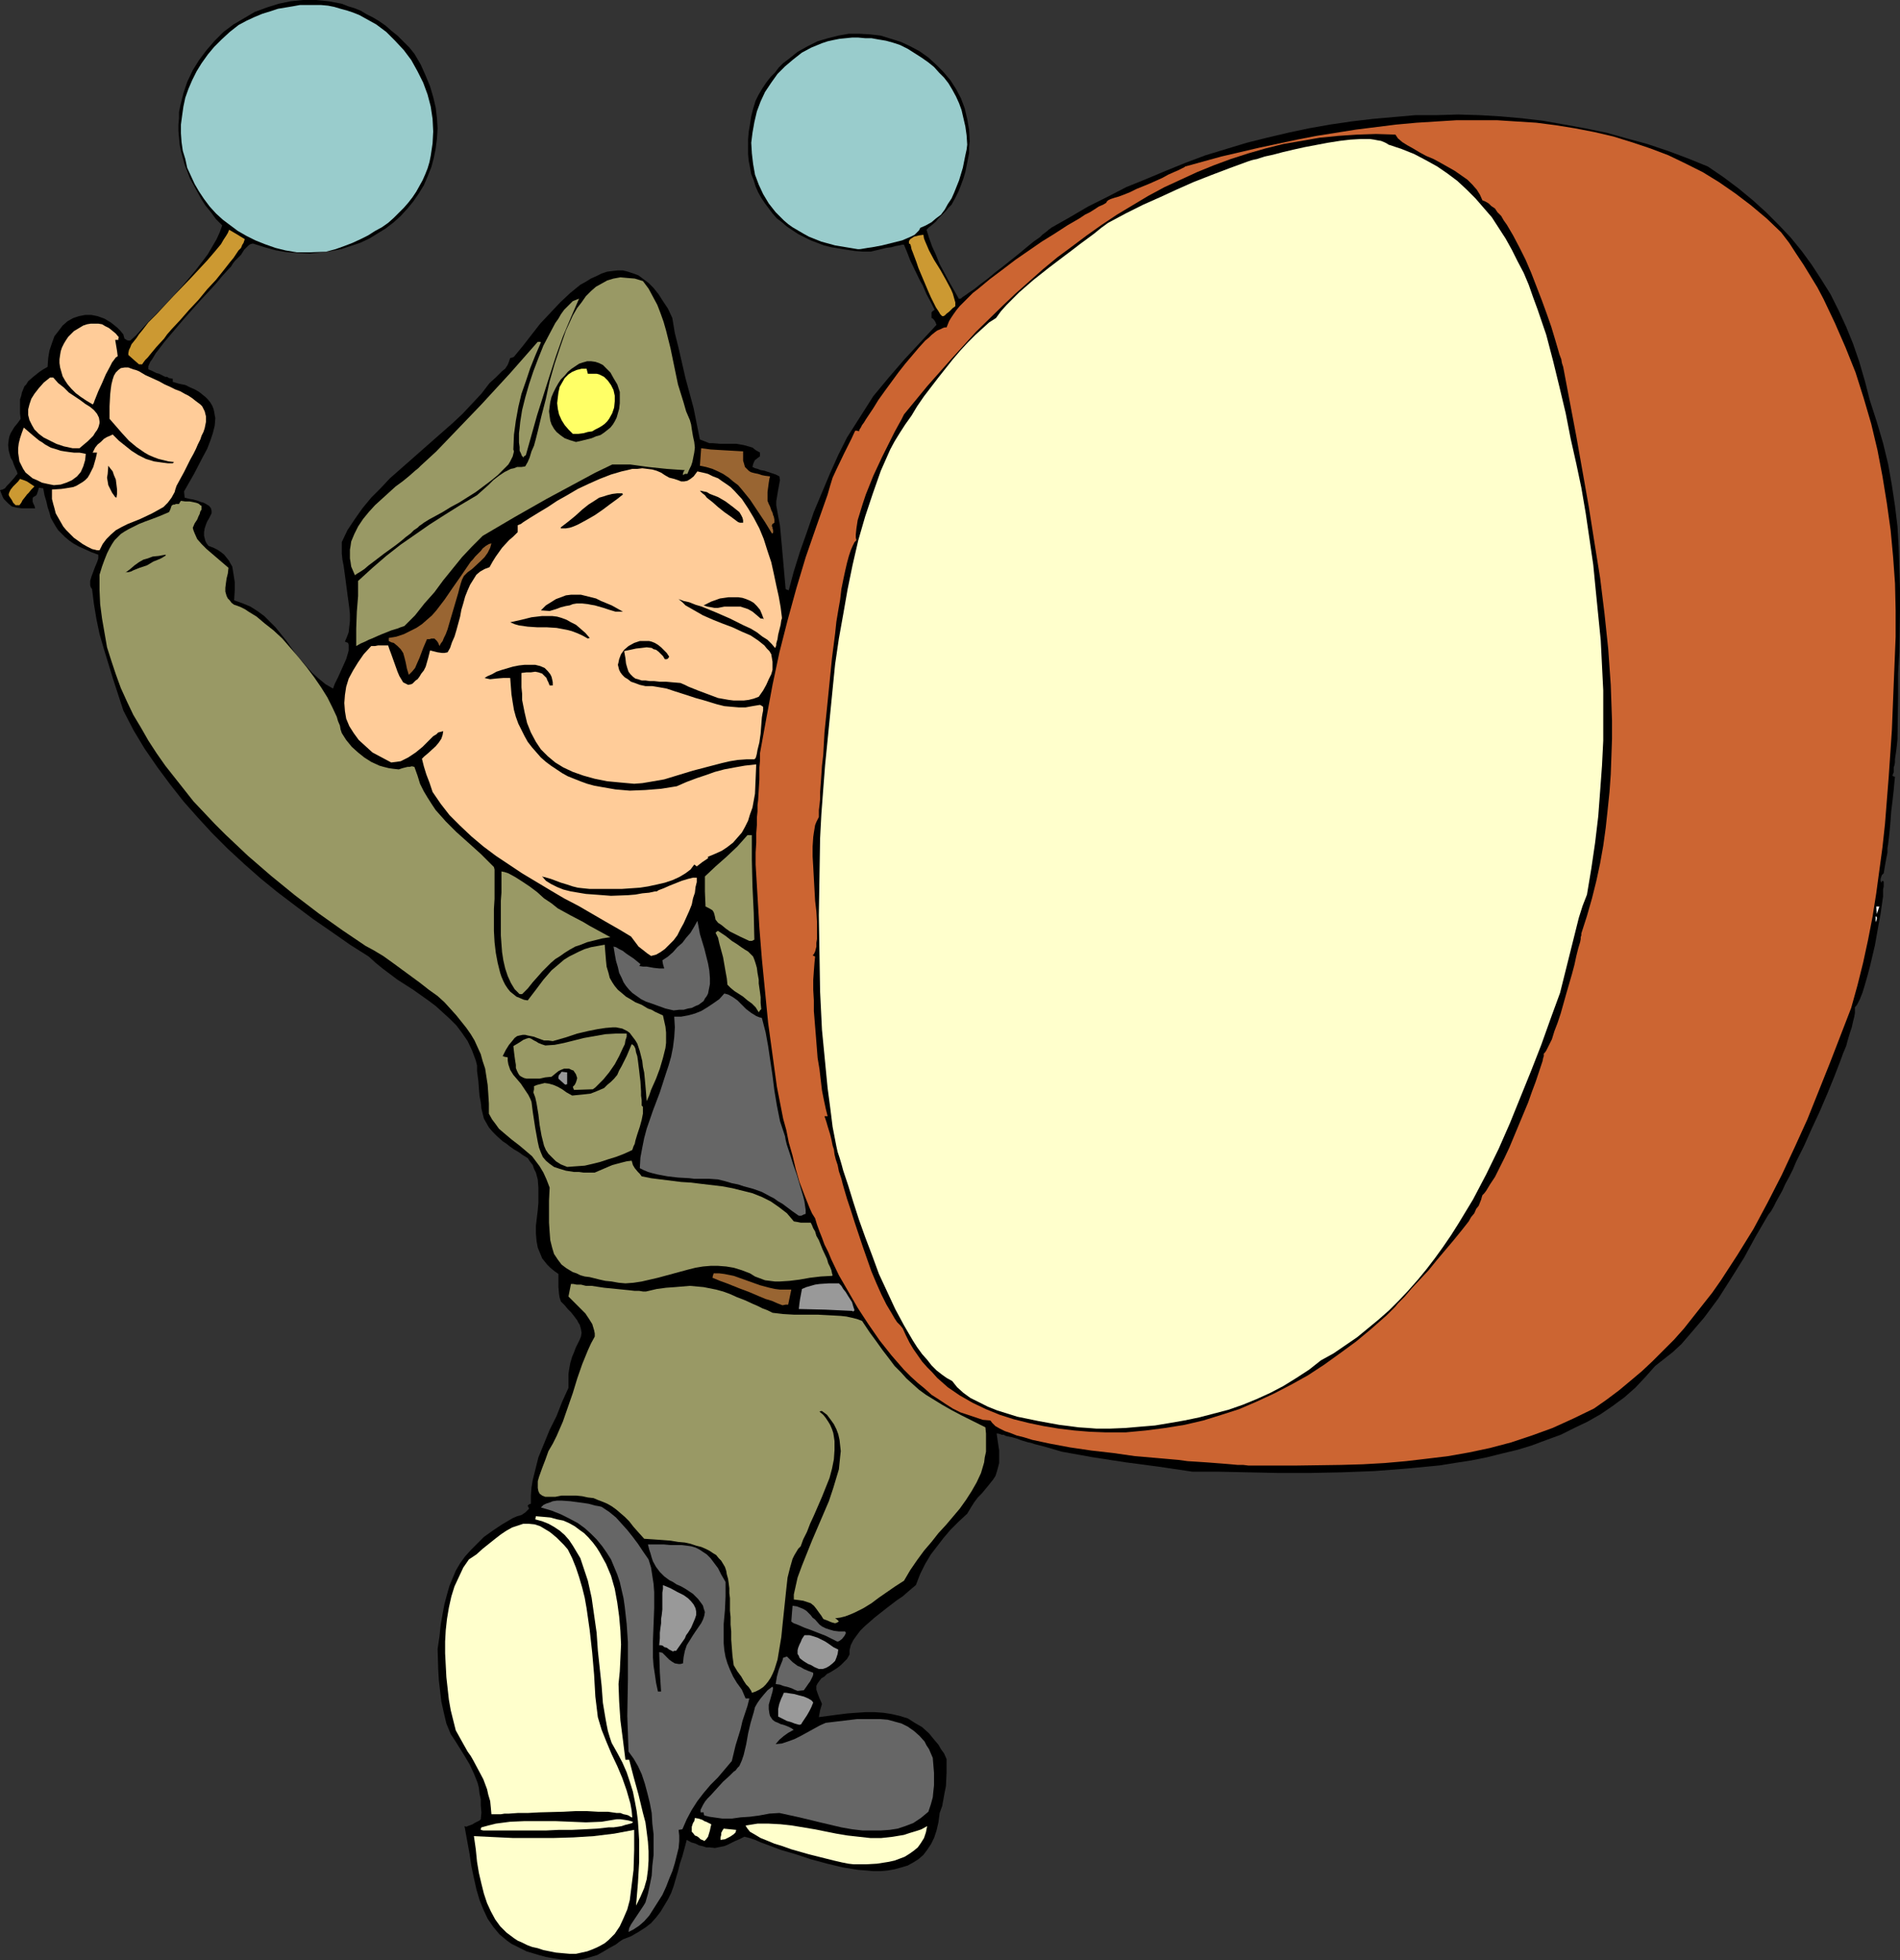 <?xml version="1.0" encoding="UTF-8" standalone="no"?>
<svg
   version="1.0"
   width="129.766mm"
   height="133.873mm"
   id="svg57"
   sodipodi:docname="Soldier &amp; Drum.wmf"
   xmlns:inkscape="http://www.inkscape.org/namespaces/inkscape"
   xmlns:sodipodi="http://sodipodi.sourceforge.net/DTD/sodipodi-0.dtd"
   xmlns="http://www.w3.org/2000/svg"
   xmlns:svg="http://www.w3.org/2000/svg">
  <rect width="100%" height="100%" fill="#333333" stroke="none"/>
  <sodipodi:namedview
     id="namedview57"
     pagecolor="#ffffff"
     bordercolor="#000000"
     borderopacity="0.25"
     inkscape:showpageshadow="2"
     inkscape:pageopacity="0.0"
     inkscape:pagecheckerboard="0"
     inkscape:deskcolor="#d1d1d1"
     inkscape:document-units="mm" />
  <defs
     id="defs1">
    <pattern
       id="WMFhbasepattern"
       patternUnits="userSpaceOnUse"
       width="6"
       height="6"
       x="0"
       y="0" />
  </defs>
  <path
     style="fill:#000000;fill-opacity:1;fill-rule:evenodd;stroke:none"
     d="m 146.894,505.977 -2.101,-0.162 -2.101,-0.323 -1.778,-0.323 -1.778,-0.485 -1.616,-0.485 -1.616,-0.485 -1.293,-0.646 -1.293,-0.646 -1.293,-0.646 -1.131,-0.808 -0.97,-0.808 -0.97,-0.808 -0.808,-0.97 -0.808,-0.97 -1.454,-2.101 -1.131,-2.424 -0.97,-2.424 -0.808,-2.747 -0.646,-2.909 -0.646,-3.07 -0.485,-3.232 -0.646,-3.555 -0.646,-3.555 0.485,0.162 0.323,-0.162 1.293,-0.485 0.485,-0.323 0.646,-0.323 0.646,-0.323 0.323,-0.323 0.162,-1.778 -0.162,-1.778 v -1.616 l -0.323,-1.454 -0.162,-1.454 -0.323,-1.293 -0.97,-2.424 -1.131,-2.424 -1.454,-2.424 -1.616,-2.586 -0.808,-1.293 -0.97,-1.454 -1.131,-2.747 -0.646,-2.747 -0.646,-2.909 -0.323,-2.747 -0.323,-2.747 -0.162,-2.747 -0.162,-5.333 0.485,-3.232 0.323,-3.07 0.485,-2.747 0.485,-2.586 0.646,-2.424 0.646,-2.262 0.808,-1.939 0.808,-1.939 1.131,-1.939 1.293,-1.778 1.454,-1.616 1.616,-1.616 1.778,-1.778 2.262,-1.616 2.424,-1.616 2.747,-1.616 1.131,-0.485 1.131,-0.323 0.97,-0.646 0.485,-0.485 0.485,-0.485 -0.162,-0.485 -0.162,-0.162 v -0.162 l 0.323,-0.323 0.485,-0.162 v -2.101 l 0.162,-2.101 0.323,-1.939 0.485,-1.939 0.97,-3.878 1.454,-3.555 1.454,-3.555 1.778,-3.555 1.454,-3.717 1.616,-3.555 v -2.586 -0.97 l 0.162,-1.131 0.323,-1.778 0.485,-1.616 0.485,-1.131 0.485,-1.293 0.485,-0.97 0.485,-0.97 0.323,-0.808 0.162,-0.97 -0.162,-0.97 -0.323,-1.131 -0.323,-0.485 -0.323,-0.646 -0.485,-0.646 -0.485,-0.646 -0.646,-0.808 -0.808,-0.808 -0.808,-0.97 -0.97,-0.97 -0.323,-0.97 -0.162,-0.97 -0.162,-1.778 v -3.394 l -1.131,-0.808 -0.97,-0.808 -0.808,-0.808 -0.646,-0.808 -0.646,-0.808 -0.323,-0.808 -0.808,-1.939 -0.323,-1.778 -0.162,-1.939 v -1.939 l 0.485,-4.04 0.162,-1.939 v -2.101 -1.778 l -0.162,-2.101 -0.485,-1.778 -0.485,-0.97 -0.323,-0.97 -0.646,-0.808 -0.646,-0.97 -1.293,-0.808 -1.131,-0.808 -1.131,-0.646 -1.131,-0.808 -0.808,-0.646 -0.97,-0.646 -1.454,-1.293 -1.131,-1.131 -0.97,-1.131 -0.646,-1.131 -0.646,-1.131 -0.323,-1.293 -0.323,-1.293 -0.162,-1.616 -0.323,-1.616 -0.162,-1.939 -0.162,-2.101 -0.323,-2.424 v -1.454 l -0.323,-1.293 -0.97,-2.586 -1.131,-2.424 -1.454,-2.101 -1.454,-1.939 -1.778,-1.778 -1.778,-1.616 -1.778,-1.616 -1.939,-1.454 -3.878,-2.747 -4.04,-2.586 -3.878,-2.909 -1.778,-1.454 -1.778,-1.616 -4.848,-3.07 -4.848,-3.394 -4.686,-3.232 -4.525,-3.394 -4.686,-3.555 -4.363,-3.555 -4.202,-3.717 -4.202,-3.878 -4.04,-4.04 -3.717,-4.04 -3.717,-4.202 -3.555,-4.525 -3.232,-4.363 -3.232,-4.686 -2.909,-4.848 -2.586,-5.01 -2.586,-7.919 -2.424,-7.919 -1.131,-3.878 -0.808,-3.878 -0.646,-3.878 -0.485,-3.878 -0.323,-0.485 -0.162,-0.485 v -0.485 -0.646 l 0.323,-1.131 0.485,-1.293 0.485,-1.293 0.485,-1.131 0.323,-0.97 v -0.485 -0.485 l -1.778,-0.646 -1.778,-0.808 -1.454,-0.646 -1.454,-0.808 -1.131,-0.808 -0.97,-0.808 -0.97,-0.97 -0.808,-0.808 -0.646,-0.97 -0.646,-1.131 -0.646,-1.131 -0.323,-1.293 -0.485,-1.454 -0.323,-1.454 -0.485,-1.616 -0.323,-1.778 -1.131,-0.162 -0.162,0.646 -0.162,0.485 -0.162,0.485 -0.162,0.323 -0.485,0.323 -0.323,0.162 -0.162,0.323 v 0.485 0.323 l 0.162,0.485 0.323,0.646 0.162,0.646 H 7.272 5.656 L 4.363,131.06 3.07,130.736 2.262,130.09 1.454,129.282 0.97,128.797 0.646,128.151 0.323,127.343 0,126.535 l 0.646,-0.162 0.646,-0.323 0.485,-0.646 0.646,-0.646 1.293,-1.454 0.485,-0.646 0.323,-0.323 -0.162,-0.646 -0.323,-0.646 -0.485,-1.131 -0.323,-0.97 -0.485,-0.808 -0.485,-1.778 -0.162,-1.454 0.162,-1.454 0.162,-0.808 0.323,-0.808 0.485,-0.808 0.485,-0.808 0.808,-0.97 0.808,-1.131 -0.162,-1.454 v -2.424 -1.131 l 0.323,-0.97 0.162,-0.808 0.323,-0.808 0.323,-0.808 0.485,-0.485 0.485,-0.808 1.293,-1.131 1.616,-1.293 0.97,-0.646 1.131,-0.646 0.162,-2.262 0.323,-1.939 0.646,-1.939 0.646,-1.778 1.131,-1.454 0.97,-1.293 1.293,-1.131 1.454,-0.808 1.454,-0.485 1.616,-0.323 h 1.616 l 1.616,0.323 1.778,0.646 1.616,0.97 1.616,1.293 0.808,0.808 0.808,0.97 0.162,0.646 0.162,0.485 0.323,0.162 0.162,0.162 0.485,0.162 h 0.485 l 1.454,-1.293 1.454,-1.616 1.616,-1.778 1.778,-1.778 3.555,-3.717 3.717,-4.04 3.394,-4.04 1.616,-2.101 1.454,-1.939 1.131,-1.939 1.131,-1.939 0.808,-1.778 0.646,-1.778 -1.616,-1.616 -1.293,-1.778 -1.454,-1.778 -1.131,-1.778 -0.97,-1.778 -0.97,-1.778 -0.97,-1.778 -0.646,-1.778 -0.646,-1.616 -0.485,-1.778 -0.485,-1.778 -0.323,-1.616 -0.162,-1.778 -0.162,-1.778 v -1.616 l 0.162,-1.616 v -1.616 l 0.323,-1.616 0.808,-3.232 0.97,-2.909 1.454,-3.07 1.616,-2.586 1.939,-2.586 2.101,-2.424 2.262,-2.262 2.586,-1.939 2.747,-1.616 2.747,-1.616 3.07,-1.131 3.07,-0.97 3.07,-0.646 L 78.214,0 h 3.394 l 3.232,0.323 3.394,0.646 1.616,0.646 1.616,0.485 1.616,0.646 1.616,0.97 1.616,0.808 1.616,0.97 1.616,1.131 1.454,1.293 1.616,1.293 1.454,1.454 1.616,1.616 1.293,1.616 1.616,2.747 1.293,2.909 1.131,2.747 0.808,2.747 0.646,2.747 0.323,2.747 0.162,2.586 -0.162,2.586 -0.323,2.586 -0.485,2.424 -0.646,2.424 -0.97,2.424 -0.97,2.262 -1.293,2.101 -1.454,2.101 -1.454,1.778 -1.778,1.939 -1.778,1.616 -2.101,1.616 -2.101,1.293 -2.101,1.293 -2.424,1.131 -2.424,0.808 -2.424,0.808 -2.586,0.485 -2.747,0.323 -2.747,0.323 -2.909,-0.162 -2.909,-0.162 -2.909,-0.485 -2.909,-0.808 -3.07,-0.97 -0.646,0.162 -0.485,0.323 -0.485,0.485 -0.646,0.646 -0.808,1.293 -0.646,0.646 -0.485,0.485 -0.485,0.485 -0.485,0.646 -0.485,0.808 -0.646,0.646 -1.616,1.778 -1.616,1.939 -1.778,1.939 -2.101,2.262 -4.04,4.525 -1.939,2.262 -1.778,2.101 -1.778,2.101 -1.454,1.939 -0.646,0.808 -0.485,0.808 -0.485,0.808 -0.485,0.646 -0.485,1.131 v 0.323 0.485 l 0.808,0.323 0.646,0.323 0.646,0.323 0.646,0.162 0.97,0.485 0.646,0.323 h 0.485 l 0.485,0.323 0.97,0.162 v 0.808 l 1.616,0.485 1.616,0.323 1.293,0.646 1.131,0.485 1.131,0.646 0.808,0.646 0.808,0.646 0.646,0.646 0.646,0.808 0.485,0.808 0.323,0.808 0.162,0.646 0.162,0.97 0.162,0.808 -0.162,1.939 -0.485,1.939 -0.646,1.939 -0.808,2.101 -1.131,2.101 -2.262,4.363 -2.586,4.525 0.162,1.616 1.293,0.323 0.97,0.162 1.131,0.323 0.808,0.323 0.646,0.162 0.646,0.323 0.485,0.323 0.323,0.162 0.485,0.646 0.162,0.646 v 0.646 l -0.323,0.646 -0.323,0.646 -0.485,0.808 -0.323,0.808 -0.323,0.97 -0.162,0.97 v 0.97 l 0.323,1.293 0.323,0.646 0.485,0.646 1.293,0.485 0.97,0.485 0.97,0.646 0.808,0.646 0.646,0.808 0.646,0.808 0.323,0.646 0.485,0.808 0.162,0.97 0.162,0.97 0.323,2.101 v 2.101 l -0.162,2.586 2.262,0.808 1.939,0.808 1.778,1.131 1.778,1.293 1.454,1.454 1.454,1.454 2.747,3.394 2.424,3.394 2.909,3.394 1.454,1.616 1.616,1.454 1.778,1.454 1.939,1.131 0.485,-1.293 0.808,-1.616 1.454,-3.232 0.646,-1.454 0.485,-1.616 0.162,-0.646 v -0.808 -0.646 l -0.162,-0.485 -0.808,-0.323 0.485,-1.131 0.485,-1.293 0.162,-1.454 0.162,-1.454 v -1.778 l -0.162,-1.616 -0.485,-3.555 -0.485,-3.717 -0.485,-3.555 -0.323,-1.616 -0.162,-1.616 v -1.454 -1.454 l 1.454,-3.07 1.939,-2.909 1.939,-2.747 2.262,-2.747 2.424,-2.424 2.424,-2.586 5.333,-4.686 2.747,-2.424 2.747,-2.424 5.333,-4.686 2.586,-2.424 2.424,-2.586 2.424,-2.586 2.101,-2.747 1.616,-1.454 1.616,-1.616 0.808,-0.646 0.646,-0.97 0.323,-0.808 0.323,-0.97 0.646,-0.162 0.323,-0.162 2.262,-2.747 2.262,-2.909 2.262,-2.909 2.586,-2.747 2.586,-2.747 2.586,-2.424 2.586,-2.101 1.454,-0.808 1.293,-0.808 1.454,-0.646 1.293,-0.646 1.454,-0.485 1.293,-0.162 1.454,-0.162 h 1.293 l 1.293,0.323 1.454,0.485 1.293,0.485 1.293,0.97 1.293,0.97 1.293,1.293 1.293,1.616 1.131,1.778 1.293,1.939 1.131,2.424 0.646,3.878 0.97,3.878 1.778,7.757 2.101,7.757 0.808,4.04 0.808,4.04 0.808,0.323 0.808,0.323 0.808,0.323 h 0.97 l 1.939,0.162 h 1.939 2.101 l 1.939,0.323 1.131,0.323 1.131,0.323 0.808,0.646 1.131,0.646 v 0.323 0.646 l -0.646,0.485 -0.646,0.485 -0.162,0.323 -0.162,0.323 -0.162,0.485 -0.162,0.646 0.646,0.323 0.646,0.162 0.808,0.323 0.97,0.162 1.939,0.646 0.97,0.323 0.97,0.485 0.162,0.97 -0.162,0.808 -0.323,1.778 -0.323,1.939 -0.162,0.97 v 0.97 l 0.485,2.747 0.485,2.586 0.485,5.333 0.485,5.494 0.485,5.494 0.323,0.162 0.485,0.162 1.293,-4.848 1.616,-5.171 1.778,-5.01 1.778,-5.171 2.101,-5.01 2.101,-5.01 2.101,-4.686 2.262,-4.525 6.787,-10.666 3.878,-4.686 4.04,-4.686 8.403,-9.05 -0.323,-0.808 -0.323,-0.485 -0.323,-0.323 -0.323,-0.162 v -1.454 l 0.323,-0.323 0.485,-0.323 -0.97,-1.939 -1.131,-2.101 -0.97,-2.262 -0.646,-1.131 -0.485,-0.97 -2.101,-4.363 -0.808,-2.101 -0.808,-1.939 h -0.485 l -0.646,0.162 -0.97,0.162 -1.131,0.323 -1.293,0.162 -1.293,0.323 -2.747,0.646 h -2.101 l -2.101,-0.162 -2.101,-0.323 -1.939,-0.323 -1.939,-0.323 -1.939,-0.485 -3.394,-1.293 -1.616,-0.808 -1.616,-0.808 -1.454,-0.97 -1.454,-0.97 -1.293,-1.131 -1.293,-0.97 -1.131,-1.293 -0.97,-1.293 -0.97,-1.293 -0.97,-1.454 -0.808,-1.454 -0.646,-1.454 -0.485,-1.616 -0.646,-1.616 -0.323,-1.778 -0.323,-1.616 -0.162,-1.778 v -1.939 -1.778 l 0.162,-1.939 0.323,-1.939 0.323,-2.101 0.485,-1.939 0.646,-2.101 0.808,-1.616 0.97,-1.616 0.97,-1.454 1.131,-1.454 1.131,-1.131 0.97,-1.293 1.131,-1.131 1.293,-0.97 2.424,-1.939 2.586,-1.454 2.586,-1.293 2.747,-0.808 2.586,-0.646 2.747,-0.485 h 2.747 l 2.747,0.162 2.747,0.323 2.586,0.808 2.586,0.808 2.424,1.131 2.424,1.293 2.262,1.616 1.939,1.778 1.939,1.939 1.778,2.101 1.454,2.262 1.293,2.424 0.97,2.586 0.646,2.747 0.485,2.747 0.162,3.07 -0.162,1.454 v 1.616 l -0.323,1.616 -0.323,1.616 -0.323,1.616 -0.485,1.616 -0.646,1.778 -0.646,1.616 -0.808,1.616 -0.97,1.778 -0.808,0.808 -0.646,0.808 -0.646,0.646 -0.485,0.485 -0.808,0.808 -0.646,0.808 -1.131,0.97 -0.646,0.485 -0.646,0.646 0.646,2.101 0.808,2.262 0.97,2.101 0.97,2.424 2.424,4.525 2.586,4.525 0.162,-0.162 h 0.323 l 0.323,-0.323 0.485,-0.323 0.485,-0.323 0.646,-0.485 1.454,-0.97 1.616,-1.293 1.939,-1.454 1.939,-1.616 2.101,-1.616 4.04,-3.232 1.939,-1.616 1.778,-1.454 1.616,-1.131 0.646,-0.646 0.646,-0.485 0.646,-0.485 0.323,-0.323 0.485,-0.323 0.162,-0.162 4.848,-2.747 4.686,-2.747 4.848,-2.424 5.01,-2.586 5.171,-2.101 5.01,-2.101 5.171,-2.101 5.171,-1.939 5.333,-1.616 5.333,-1.616 5.171,-1.293 5.494,-1.293 5.333,-1.131 5.494,-0.97 5.494,-0.808 5.494,-0.646 5.494,-0.485 5.494,-0.485 h 5.494 l 5.494,-0.162 5.494,0.162 5.494,0.323 5.494,0.485 5.494,0.646 5.494,0.97 5.333,0.97 5.494,1.131 5.171,1.454 5.333,1.454 5.333,1.778 5.171,1.939 5.171,2.101 4.04,2.747 3.878,2.909 3.717,3.07 3.394,3.07 3.232,3.232 3.07,3.232 2.909,3.555 2.586,3.555 2.424,3.717 2.424,3.878 2.101,4.202 1.939,4.202 1.778,4.363 1.616,4.686 1.454,5.01 1.293,5.01 1.778,5.494 1.616,5.494 1.293,5.333 0.97,5.494 0.808,5.333 0.646,5.333 0.323,5.494 0.162,5.333 0.162,5.333 v 5.494 l -0.162,10.827 -0.323,5.494 v 5.656 l -0.162,11.312 -0.162,1.616 -0.162,1.293 -0.162,1.131 -0.162,1.131 v 0.808 l -0.162,0.808 -0.162,0.485 v 0.485 0.808 l -0.162,0.323 -0.162,0.485 0.162,0.162 0.485,0.162 -0.162,1.616 -0.162,1.778 -0.162,1.454 -0.162,1.454 -0.323,2.586 -0.162,2.262 -0.162,1.939 -0.162,1.616 -0.162,1.454 -0.162,1.293 -0.162,0.97 v 1.131 l -0.323,1.616 -0.323,1.778 -0.162,0.97 -0.162,0.97 -0.485,0.485 -0.162,0.485 -0.162,0.485 v 0.485 l 0.162,0.485 0.162,-0.323 0.323,-0.162 0.162,0.323 v 1.131 l -0.162,0.808 v 0.808 0.97 l -0.323,2.262 -0.323,2.262 -0.485,2.586 -0.97,5.494 -0.646,2.747 -0.646,2.747 -0.646,2.424 -0.646,2.262 -0.646,2.101 -0.646,1.616 -0.323,0.646 -0.323,0.646 -0.323,0.485 -0.323,0.323 v 0.646 0.808 l -0.162,0.97 -0.323,1.293 -0.323,1.454 -0.485,1.454 -0.485,1.616 -0.485,1.778 -0.808,1.939 -0.646,1.778 -1.616,4.202 -1.778,4.363 -1.939,4.525 -2.101,4.525 -1.939,4.363 -2.101,4.202 -0.808,1.939 -0.97,1.939 -0.97,1.778 -0.808,1.778 -0.808,1.454 -0.808,1.454 -0.646,1.293 -0.646,1.131 -0.646,0.808 -0.485,0.808 -2.909,5.01 -2.909,5.333 -3.232,5.171 -3.394,5.333 -3.717,5.01 -1.939,2.262 -1.939,2.262 -1.939,2.262 -2.262,2.101 -2.262,1.778 -2.262,1.778 -2.586,2.909 -2.586,2.747 -2.747,2.424 -3.07,2.262 -3.07,2.101 -3.394,1.939 -3.394,1.616 -3.555,1.778 -3.555,1.293 -3.878,1.454 -3.717,1.131 -4.04,0.97 -3.878,0.97 -4.04,0.808 -4.202,0.646 -4.04,0.646 -8.403,0.808 -8.403,0.646 -8.403,0.323 -8.242,0.162 h -8.08 l -7.757,-0.162 -7.434,-0.162 h -3.555 -3.394 l -8.726,-1.293 -8.565,-1.131 -8.403,-1.293 -8.08,-1.454 -2.747,-0.808 -2.262,-0.646 -1.939,-0.485 -0.97,-0.323 -0.808,-0.162 -1.616,-0.485 -1.293,-0.485 -1.131,-0.323 -0.808,-0.162 -0.808,-0.162 -0.646,-0.323 h -0.485 l -0.323,-0.162 -0.646,-0.162 h -0.323 l 0.162,1.131 0.162,1.131 0.323,2.101 v 1.778 1.454 l -0.323,1.293 -0.323,1.131 -0.323,0.97 -0.646,0.97 -1.293,1.616 -0.808,0.97 -0.808,0.97 -0.97,0.97 -0.97,1.293 -0.808,1.293 -0.97,1.616 -2.262,2.101 -2.101,2.101 -1.778,2.101 -1.616,2.101 -1.616,2.101 -1.454,2.424 -1.293,2.586 -1.131,2.909 -0.97,0.808 -1.131,0.97 -1.293,1.131 -1.454,0.97 -2.747,2.101 -3.07,2.424 -1.293,1.131 -1.293,1.131 -1.131,1.131 -0.97,1.293 -0.808,1.131 -0.646,1.293 -0.323,1.293 v 1.131 l -0.646,1.131 -0.808,0.808 -0.808,0.808 -0.808,0.646 -1.778,1.131 -0.97,0.485 -0.646,0.646 -0.808,0.485 -0.485,0.646 -0.485,0.646 -0.323,0.646 v 0.97 l 0.323,0.97 0.485,1.293 0.323,0.646 0.323,0.808 -0.485,1.616 -0.323,1.778 2.424,-0.323 2.424,-0.323 2.586,-0.323 2.262,-0.162 2.424,-0.162 h 2.262 l 2.262,0.162 2.101,0.323 2.101,0.485 2.101,0.646 1.778,1.131 1.939,1.131 1.778,1.616 1.454,1.778 0.97,1.131 0.646,1.131 0.808,1.131 0.646,1.454 v 3.555 l -0.162,3.394 -0.323,1.616 -0.323,1.778 -0.323,1.778 -0.646,1.778 -0.323,2.424 -0.485,2.101 -0.646,1.939 -0.808,1.616 -0.97,1.454 -0.97,1.293 -1.293,1.131 -1.293,0.808 -1.454,0.808 -1.616,0.485 -1.778,0.485 -1.778,0.323 -1.778,0.162 h -1.939 l -1.778,-0.162 -2.101,-0.162 -4.04,-0.646 -4.04,-0.97 -4.202,-1.131 -3.878,-1.293 -3.878,-1.131 -3.394,-1.293 -1.778,-0.646 -1.454,-0.646 -1.454,-0.485 -1.293,-0.323 -1.293,0.646 -1.131,0.485 -0.97,0.485 -0.97,0.485 -0.808,0.323 -0.808,0.162 -1.616,0.323 -1.454,-0.162 h -0.808 l -0.97,-0.323 -0.808,-0.162 -0.97,-0.485 -1.131,-0.323 -1.131,-0.646 -1.131,4.202 -0.646,1.939 -0.485,1.939 -1.131,3.878 -0.646,1.778 -0.808,1.616 -0.97,1.616 -0.97,1.616 -1.131,1.454 -1.293,1.454 -1.454,1.131 -1.778,1.131 -1.939,1.131 -2.101,0.808 -0.97,0.646 -0.808,0.646 -1.778,0.97 -1.616,0.97 -1.454,0.808 -1.616,0.485 -1.616,0.485 -1.778,0.323 h -1.131 z"
     id="path1" />
  <path
     style="fill:#ffffcc;fill-opacity:1;fill-rule:evenodd;stroke:none"
     d="m 147.056,504.361 -1.778,-0.162 -1.778,-0.162 -1.616,-0.323 -1.616,-0.323 -1.454,-0.485 -1.454,-0.323 -1.293,-0.485 -1.293,-0.646 -1.131,-0.485 -0.97,-0.646 -1.939,-1.454 -1.616,-1.616 -1.293,-1.778 -1.131,-2.101 -0.97,-2.101 -0.808,-2.424 -0.646,-2.586 -0.646,-2.747 -0.485,-2.909 -0.323,-3.232 -0.485,-3.394 10.181,0.485 h 5.171 5.01 l 5.333,-0.162 5.171,-0.323 5.333,-0.646 5.171,-0.97 v 5.171 l -0.162,5.171 -0.323,2.586 -0.323,2.586 -0.323,2.586 -0.646,2.424 -0.97,2.262 -0.97,2.101 -1.293,1.939 -0.808,0.808 -0.808,0.808 -0.97,0.808 -1.131,0.646 -0.97,0.485 -1.131,0.485 -1.293,0.485 -1.454,0.323 -1.454,0.323 z"
     id="path2" />
  <path
     style="fill:#666666;fill-opacity:1;fill-rule:evenodd;stroke:none"
     d="m 162.246,498.705 0.162,-0.97 0.485,-0.97 1.293,-1.939 1.293,-1.939 0.646,-0.97 0.485,-0.808 0.646,-2.262 0.485,-2.262 0.485,-2.424 0.162,-2.586 0.323,-2.747 v -2.586 -2.747 l -0.323,-2.747 -0.162,-2.747 -0.485,-2.586 -0.646,-2.586 -0.646,-2.424 -0.808,-2.424 -0.97,-2.101 -1.131,-1.939 -1.293,-1.778 -0.162,-4.686 -0.162,-4.525 0.162,-9.535 v -4.848 -4.686 l -0.323,-4.686 -0.485,-4.363 -0.323,-2.262 -0.485,-2.101 -0.485,-2.101 -0.646,-1.939 -0.808,-1.939 -0.808,-1.939 -1.131,-1.778 -1.131,-1.616 -1.454,-1.778 -1.454,-1.454 -1.616,-1.454 -1.778,-1.293 -2.101,-1.131 -2.262,-1.131 -2.424,-0.97 -2.747,-0.808 0.646,-0.646 0.646,-0.323 0.97,-0.323 0.808,-0.323 1.131,-0.162 h 1.131 l 2.262,0.162 2.424,0.323 2.262,0.323 1.778,0.485 0.97,0.162 0.646,0.162 1.939,1.293 1.778,1.454 1.454,1.616 1.454,1.616 1.293,1.616 1.454,1.939 1.293,1.939 1.454,2.101 0.646,2.101 0.323,2.101 0.323,2.101 0.162,2.101 v 4.202 l -0.162,4.202 -0.162,4.202 v 4.363 l 0.162,2.101 0.323,2.101 0.323,2.262 0.485,2.262 h 0.808 l -0.323,-5.01 -0.162,-5.171 0.808,0.162 0.646,0.646 1.131,1.131 0.646,0.485 0.808,0.485 0.97,0.162 h 0.485 l 0.646,-0.162 0.162,-1.616 0.323,-1.616 0.485,-1.454 0.808,-1.293 0.808,-1.293 0.646,-0.97 1.454,-2.101 0.485,-0.97 0.323,-0.97 0.162,-0.97 -0.323,-0.97 -0.162,-0.646 -0.323,-0.485 -0.485,-0.646 -0.485,-0.646 -0.646,-0.646 -0.646,-0.646 -0.97,-0.646 -0.97,-0.646 -1.131,-0.646 -1.131,-0.485 -0.97,-0.646 -0.97,-0.485 -1.293,-0.97 -1.131,-1.131 -0.97,-1.293 -0.808,-1.454 -0.323,-0.97 -0.323,-1.131 -0.323,-0.97 -0.323,-1.293 h 2.101 1.939 l 1.778,0.162 h 1.454 1.454 l 1.293,0.162 1.131,0.162 1.131,0.323 0.97,0.485 0.97,0.646 0.97,0.646 0.97,0.97 0.97,1.293 0.97,1.293 0.808,1.616 1.131,1.939 v 3.717 l -0.162,3.555 -0.323,3.555 v 3.394 1.616 l 0.162,1.778 0.323,1.778 0.485,1.616 0.646,1.616 0.808,1.778 0.97,1.616 1.293,1.778 0.485,1.131 0.485,1.131 h 0.97 l -0.485,1.939 -0.646,1.939 -0.646,1.939 -0.485,2.101 -1.293,4.202 -0.97,4.04 -3.555,4.202 -1.939,1.939 -1.778,2.101 -1.616,2.101 -1.454,2.262 -1.293,2.424 -1.131,2.586 -0.97,0.162 0.162,1.454 v 1.454 l -0.162,1.778 -0.485,1.939 -0.485,1.939 -0.646,2.101 -0.808,1.939 -0.808,2.101 -0.97,2.101 -1.131,1.778 -1.131,1.778 -1.131,1.778 -1.293,1.454 -1.293,1.131 -1.454,0.97 z"
     id="path3" />
  <path
     style="fill:#ffffcc;fill-opacity:1;fill-rule:evenodd;stroke:none"
     d="m 164.185,491.918 0.485,-5.818 0.323,-5.494 v -2.747 -2.747 l -0.162,-2.586 -0.162,-2.424 -0.323,-2.586 -0.485,-2.586 -0.485,-2.424 -0.808,-2.586 -0.808,-2.424 -1.131,-2.586 -1.293,-2.424 -1.454,-2.586 -0.485,-1.454 -0.485,-1.616 -0.323,-1.616 -0.323,-1.778 -0.323,-1.939 -0.323,-1.939 -0.323,-4.363 -0.485,-4.525 -0.485,-4.525 -0.323,-4.686 -0.646,-4.525 -0.646,-4.525 -0.97,-4.363 -0.646,-1.939 -0.646,-1.939 -0.646,-1.939 -0.97,-1.616 -0.97,-1.616 -0.97,-1.454 -1.131,-1.293 -1.293,-1.131 -1.454,-0.97 -1.454,-0.808 -1.616,-0.646 -1.778,-0.485 0.162,-0.808 1.939,0.162 1.778,0.162 1.778,0.485 1.616,0.323 1.454,0.646 1.454,0.808 1.293,0.97 1.131,0.808 1.131,1.131 1.131,1.293 0.97,1.293 0.808,1.293 0.808,1.454 0.808,1.454 1.293,3.07 0.97,3.394 0.646,3.555 0.485,3.555 0.323,3.717 0.162,3.555 -0.162,3.555 -0.162,3.394 -0.323,3.232 0.162,4.525 0.323,4.848 0.646,5.01 0.646,5.171 h 0.97 l 1.131,4.363 1.293,4.686 1.131,4.686 0.646,2.424 0.323,2.424 0.323,2.586 0.162,2.424 v 2.424 l -0.162,2.424 -0.323,2.424 -0.646,2.262 -0.97,2.262 z"
     id="path4" />
  <path
     style="fill:#ffffcc;fill-opacity:1;fill-rule:evenodd;stroke:none"
     d="m 220.422,481.252 -1.454,-0.162 -1.616,-0.323 -2.101,-0.485 -1.939,-0.485 -4.525,-1.131 -4.525,-1.293 -2.262,-0.808 -2.101,-0.646 -1.939,-0.808 -1.616,-0.646 -1.616,-0.97 -1.131,-0.646 -0.646,-0.808 -0.323,-0.485 -0.162,-0.323 3.07,-0.485 h 2.909 l 3.07,0.162 2.909,0.323 5.818,0.97 5.656,1.131 2.909,0.485 2.909,0.323 2.909,0.323 h 2.909 l 2.909,-0.323 2.909,-0.485 1.454,-0.485 1.616,-0.485 1.454,-0.485 1.454,-0.808 -0.323,1.616 -0.485,1.454 -0.808,1.293 -0.808,1.131 -0.97,0.808 -1.131,0.808 -1.293,0.808 -1.293,0.485 -1.293,0.485 -1.454,0.323 -3.07,0.485 -2.909,0.162 z"
     id="path5" />
  <path
     style="fill:#ffffcc;fill-opacity:1;fill-rule:evenodd;stroke:none"
     d="m 181.638,475.111 -0.808,-0.323 -0.485,-0.485 -0.485,-0.323 -0.485,-0.162 -0.485,-0.646 -0.323,-0.323 v -0.646 -0.646 l 0.323,-0.97 0.323,-0.485 0.162,-0.808 0.97,0.162 0.97,0.323 0.485,0.323 0.485,0.162 0.646,0.323 0.646,0.323 v 0 0.162 l -0.162,0.646 -0.162,0.808 -0.485,1.616 -0.485,0.646 -0.323,0.323 -0.162,0.162 z"
     id="path6" />
  <path
     style="fill:#ffffcc;fill-opacity:1;fill-rule:evenodd;stroke:none"
     d="m 186.001,474.949 v -0.646 l 0.162,-0.646 v -0.485 l 0.162,-0.323 0.162,-0.323 0.323,-0.485 1.616,0.162 1.616,0.162 -0.162,0.646 -0.485,0.485 -0.485,0.323 -0.485,0.323 -1.293,0.646 z"
     id="path7" />
  <path
     style="fill:#ffffcc;fill-opacity:1;fill-rule:evenodd;stroke:none"
     d="m 125.401,472.525 h -0.646 l -0.646,-0.162 v -0.323 l 0.162,-0.323 1.778,-0.485 1.939,-0.485 3.717,-0.485 3.717,-0.162 h 3.878 4.04 l 4.04,0.162 3.878,0.162 4.04,-0.162 1.939,-0.323 1.939,-0.323 h 0.97 l 1.131,0.162 0.97,0.162 1.131,0.323 -0.162,0.323 -0.485,0.162 -0.646,0.162 -0.646,0.162 -0.97,0.323 -0.97,0.162 -1.131,0.162 h -1.293 l -2.909,0.323 -3.07,0.162 -3.394,0.162 h -3.394 l -3.394,0.162 h -3.232 -3.232 z"
     id="path8" />
  <path
     style="fill:#666666;fill-opacity:1;fill-rule:evenodd;stroke:none"
     d="m 222.685,472.525 -2.747,-0.323 -2.747,-0.485 -5.494,-1.293 -5.333,-1.293 -5.171,-1.131 -2.586,0.162 -2.586,0.485 -2.424,0.323 -2.424,0.162 -2.262,0.323 h -2.424 l -2.262,-0.323 -1.131,-0.162 -1.293,-0.323 -0.162,-0.485 v -0.323 h -0.808 v -0.646 l 0.323,-0.646 0.323,-0.646 0.485,-0.808 0.646,-0.808 0.808,-0.808 1.616,-1.778 1.616,-1.778 1.778,-1.616 0.646,-0.646 0.323,-0.323 0.485,-0.323 0.485,-0.646 0.485,-0.485 0.646,-1.454 0.485,-1.454 0.646,-2.747 0.485,-2.747 0.646,-2.747 0.808,-2.747 0.323,-1.293 0.646,-1.131 0.808,-1.131 0.808,-0.97 0.97,-1.131 1.293,-0.97 v 0.162 l 0.162,0.162 -0.162,0.97 -0.323,1.131 -0.646,2.262 v 1.131 l 0.162,1.131 0.162,0.646 0.323,0.485 0.323,0.485 0.646,0.485 0.808,0.323 0.646,0.323 0.646,0.162 0.485,0.162 0.808,0.323 0.646,0.323 0.323,0.162 0.162,0.162 0.323,0.162 -1.454,0.808 -1.131,0.808 -1.131,0.97 -0.97,1.131 1.616,-0.162 1.454,-0.485 1.778,-0.646 1.616,-0.808 3.232,-1.778 1.778,-0.97 1.454,-0.646 4.04,-0.485 4.04,-0.485 h 2.101 1.939 1.939 l 1.939,0.162 1.778,0.485 1.778,0.485 1.616,0.808 1.616,1.131 1.454,1.293 1.293,1.454 0.485,0.97 0.646,0.97 0.485,1.131 0.485,1.131 0.162,1.939 0.162,1.939 v 1.616 1.616 l -0.162,1.454 -0.162,1.616 -0.485,1.778 -0.646,1.939 -0.97,0.808 -0.97,0.808 -0.97,0.646 -0.97,0.646 -2.101,0.808 -1.939,0.646 -2.101,0.323 -2.262,0.162 h -2.262 z"
     id="path9" />
  <path
     style="fill:#ffffcc;fill-opacity:1;fill-rule:evenodd;stroke:none"
     d="m 163.054,469.132 -0.323,-0.162 -0.485,-0.323 -0.485,-0.162 -0.808,-0.162 -0.808,-0.323 h -0.97 l -1.131,-0.162 -1.131,-0.162 h -2.586 l -2.747,-0.162 h -3.07 l -3.07,0.162 -6.141,0.162 -3.07,0.162 h -2.586 l -2.262,0.162 h -1.131 l -0.97,0.162 h -0.808 -0.646 -0.97 l -0.162,-1.778 -0.162,-1.616 -0.485,-1.616 -0.323,-1.454 -0.97,-2.586 -1.293,-2.424 -1.293,-2.424 -0.646,-1.131 -0.808,-1.131 -1.454,-2.586 -1.616,-2.909 -0.646,-2.586 -0.646,-2.586 -0.485,-2.747 -0.323,-2.909 -0.323,-2.909 -0.162,-3.07 -0.162,-3.07 v -3.07 l 0.162,-2.909 0.323,-2.909 0.485,-2.909 0.646,-2.909 0.808,-2.586 1.131,-2.424 1.131,-2.424 1.454,-2.101 1.939,-1.293 1.616,-1.454 1.616,-1.293 1.616,-1.293 1.454,-1.131 1.454,-0.97 1.454,-0.808 1.454,-0.485 1.454,-0.485 h 1.293 l 1.616,0.162 1.454,0.485 0.808,0.485 0.808,0.485 0.808,0.485 0.808,0.646 0.97,0.808 0.97,0.97 0.97,0.97 0.97,1.131 1.131,2.262 0.97,2.424 0.808,2.424 0.808,2.747 0.646,2.586 0.485,2.747 0.808,5.656 0.646,5.818 0.485,5.656 0.323,5.656 0.646,5.333 0.97,3.232 1.293,3.232 1.293,3.07 1.454,3.07 1.293,3.07 1.131,3.232 0.97,3.394 0.323,1.778 0.162,1.778 z"
     id="path10" />
  <path
     style="fill:#999999;fill-opacity:1;fill-rule:evenodd;stroke:none"
     d="m 206.201,445.215 -1.131,-0.323 -0.808,-0.323 -1.131,-0.323 -0.97,-0.485 -0.646,-0.323 -0.646,-0.323 v -1.131 -0.808 l 0.162,-0.808 0.162,-0.646 0.485,-1.293 0.323,-0.646 0.323,-0.808 h 0.323 0.323 l 0.97,0.162 1.131,0.162 1.131,0.323 1.293,0.323 1.131,0.485 0.808,0.485 0.323,0.323 0.162,0.323 v 0 l -0.162,0.323 -0.323,0.808 -0.485,0.97 -0.646,1.131 -0.646,0.97 -0.646,0.97 -0.162,0.323 -0.323,0.162 h -0.162 z"
     id="path11" />
  <path
     style="fill:#999965;fill-opacity:1;fill-rule:evenodd;stroke:none"
     d="m 194.081,436.973 -0.162,-0.485 -0.323,-0.485 -0.323,-0.485 -0.646,-0.646 -0.646,-0.97 -0.646,-1.131 -0.97,-1.293 -0.97,-1.616 -0.323,-2.424 -0.162,-2.101 -0.162,-2.101 v -2.101 l -0.162,-1.778 v -1.939 l -0.162,-1.616 v -1.616 -1.616 l -0.162,-1.293 v -1.293 l -0.162,-1.293 -0.162,-1.131 -0.323,-1.131 -0.162,-0.97 -0.323,-0.97 -0.485,-0.808 -0.485,-0.808 -0.646,-0.646 -0.646,-0.808 -0.808,-0.485 -0.97,-0.646 -0.97,-0.485 -1.131,-0.485 -1.293,-0.323 -1.454,-0.485 -1.454,-0.323 -1.778,-0.162 -1.939,-0.323 -2.101,-0.162 -2.262,-0.162 -2.424,-0.162 -1.454,-1.616 -1.293,-1.454 -1.131,-1.454 -1.131,-1.131 -1.131,-0.97 -1.131,-0.97 -1.131,-0.808 -1.131,-0.646 -1.131,-0.485 -1.293,-0.485 -1.131,-0.485 -1.454,-0.162 -1.454,-0.323 -1.616,-0.162 h -1.778 -1.939 l -0.808,0.162 -0.808,0.162 h -0.808 -0.646 -1.131 l -0.808,-0.323 -0.646,-0.485 -0.323,-0.646 -0.162,-0.808 v -0.808 -0.97 l 0.323,-1.131 0.808,-2.262 0.808,-2.101 0.808,-2.262 1.131,-1.939 0.97,-1.939 1.616,-3.717 1.293,-3.717 1.293,-3.717 1.131,-3.717 1.293,-3.717 1.454,-3.555 0.808,-1.778 0.97,-1.778 v -0.808 l -0.162,-0.808 -0.485,-1.616 -0.808,-1.293 -0.97,-1.454 -1.131,-1.131 -1.131,-1.131 -1.131,-1.131 -0.97,-0.97 0.323,-1.616 0.323,-1.616 h 0.162 0.485 l 0.808,0.162 h 1.131 l 1.293,0.323 h 1.454 l 3.232,0.485 3.232,0.323 3.232,0.323 1.454,0.162 h 1.131 l 0.97,0.162 h 0.808 l 2.747,-0.646 2.424,-0.323 2.262,-0.162 1.939,-0.162 1.939,-0.162 1.778,0.162 1.778,0.162 1.616,0.323 1.616,0.323 1.778,0.485 1.778,0.646 1.778,0.808 2.101,0.808 2.101,0.97 1.131,0.485 1.293,0.646 1.293,0.485 1.293,0.646 2.747,0.323 2.747,0.162 h 6.141 l 3.07,0.162 2.909,0.162 1.454,0.162 1.454,0.323 1.293,0.323 1.293,0.485 1.939,2.909 1.778,2.424 1.616,2.262 1.616,2.101 1.454,1.939 1.616,1.616 1.454,1.616 1.616,1.454 1.616,1.454 1.778,1.293 2.101,1.293 2.101,1.293 2.262,1.293 2.747,1.454 2.909,1.454 1.616,0.808 1.616,0.808 0.162,1.616 v 1.616 1.454 1.616 l -0.323,1.454 -0.162,1.293 -0.808,2.747 -1.131,2.424 -1.293,2.262 -1.454,2.262 -1.616,2.262 -3.555,4.202 -1.939,2.101 -1.778,2.262 -1.939,2.262 -1.778,2.424 -1.778,2.586 -1.616,2.747 -2.262,1.454 -2.101,1.454 -2.101,1.454 -1.939,1.454 -2.101,1.293 -2.262,1.131 -1.131,0.485 -1.293,0.485 -1.293,0.323 -1.293,0.162 0.485,0.323 0.485,0.485 -0.485,0.323 -0.485,0.162 -0.646,-0.162 -0.485,-0.162 -1.131,-0.485 -0.485,-0.162 -0.323,-0.162 -0.485,-0.808 -0.485,-0.646 -0.808,-1.131 -0.646,-0.808 -0.808,-0.646 -0.97,-0.323 -0.97,-0.323 -1.131,-0.162 -1.293,-0.162 v -1.293 l 0.323,-1.454 0.646,-2.909 1.131,-3.07 1.293,-3.232 1.293,-3.232 1.454,-3.394 2.909,-6.787 1.131,-3.394 0.97,-3.232 0.485,-1.616 0.162,-1.616 0.162,-1.616 0.162,-1.454 -0.162,-1.454 -0.162,-1.454 -0.323,-1.454 -0.485,-1.293 -0.646,-1.293 -0.808,-1.131 -0.97,-1.293 -1.293,-0.97 h -0.323 l -0.323,0.162 0.97,0.808 0.646,0.808 0.646,0.97 0.485,0.808 0.485,1.131 0.323,0.97 0.162,0.97 0.162,1.131 v 2.262 l -0.162,2.424 -0.485,2.424 -0.646,2.424 -0.97,2.424 -0.97,2.424 -2.101,4.848 -0.97,2.101 -0.808,2.101 -0.97,1.939 -0.646,1.778 -0.646,0.646 -0.485,0.808 -0.485,0.808 -0.485,0.97 -0.323,1.131 -0.323,1.131 -0.646,2.586 -0.323,2.909 -0.323,3.07 -0.646,6.141 -0.323,3.232 -0.485,2.909 -0.485,2.909 -0.808,2.586 -0.485,1.131 -0.485,0.97 -0.646,0.97 -0.646,0.808 -0.646,0.646 -0.97,0.646 -0.97,0.485 z"
     id="path12" />
  <path
     style="fill:#666666;fill-opacity:1;fill-rule:evenodd;stroke:none"
     d="m 205.878,436.488 -0.808,-0.323 -0.646,-0.323 -0.97,-0.323 -0.646,-0.162 -0.646,-0.162 -0.808,-0.323 -1.131,-0.162 0.162,-0.97 0.162,-0.97 0.485,-1.778 0.646,-1.616 0.323,-0.808 0.162,-0.646 0.485,-0.162 0.485,-0.162 0.808,0.808 0.646,0.646 1.293,0.97 0.808,0.323 0.808,0.485 1.131,0.485 1.293,0.485 v 0.485 l -0.162,0.485 -0.646,1.293 -0.485,0.646 -0.323,0.485 -0.808,1.131 z"
     id="path13" />
  <path
     style="fill:#999999;fill-opacity:1;fill-rule:evenodd;stroke:none"
     d="m 211.373,430.832 -1.131,-0.485 -0.808,-0.485 -0.808,-0.323 -0.808,-0.485 -0.485,-0.323 -0.646,-0.485 -0.323,-0.323 -0.162,-0.485 -0.323,-0.485 v -0.485 -0.485 l 0.162,-0.646 0.323,-0.808 0.323,-0.646 0.323,-0.808 0.646,-0.97 h 1.293 l 1.131,0.323 0.97,0.323 0.97,0.485 0.97,0.485 0.97,0.646 1.131,0.808 1.293,0.646 -0.162,1.131 -0.323,0.97 -0.323,0.808 -0.646,0.646 -0.808,0.646 -0.808,0.485 -0.97,0.323 z"
     id="path14" />
  <path
     style="fill:#999999;fill-opacity:1;fill-rule:evenodd;stroke:none"
     d="m 173.72,426.307 -0.97,-0.485 -0.646,-0.485 -0.646,-0.162 -0.323,-0.323 -0.485,-0.162 h -0.485 l 0.162,-1.778 v -1.454 l 0.162,-1.293 0.162,-1.131 v -1.131 l 0.162,-0.97 0.162,-1.454 v -2.909 -1.454 l 0.162,-0.97 v -0.97 l 1.939,0.808 1.778,0.97 1.616,0.808 1.131,0.808 0.808,0.808 0.646,0.808 0.485,0.97 0.162,0.808 v 0.97 l -0.323,0.97 -0.485,1.131 -0.485,1.131 -0.808,1.293 -0.485,0.646 -0.323,0.808 -1.131,1.616 -1.131,1.616 h -0.485 z"
     id="path15" />
  <path
     style="fill:#666666;fill-opacity:1;fill-rule:evenodd;stroke:none"
     d="m 216.059,423.721 -0.646,-0.323 -0.646,-0.323 -1.616,-0.808 -3.717,-1.454 -1.778,-0.646 -1.454,-0.646 -0.808,-0.323 -0.485,-0.162 -0.485,-0.323 -0.162,-0.162 0.162,-2.101 0.162,-1.939 1.131,0.162 0.808,0.323 0.808,0.323 0.808,0.485 1.131,1.131 0.485,0.646 0.646,0.485 1.131,1.293 0.646,0.485 0.97,0.485 0.97,0.323 1.131,0.323 1.293,0.162 h 1.616 l 0.162,0.323 v 0.162 l -0.323,0.646 -0.646,0.808 -0.646,0.485 -0.323,0.162 z"
     id="path16" />
  <path
     style="fill:#cc6532;fill-opacity:1;fill-rule:evenodd;stroke:none"
     d="m 323.361,378.311 h -1.131 l -1.293,-0.162 h -1.454 l -1.778,-0.162 -1.939,-0.162 -2.101,-0.162 -2.101,-0.162 -2.424,-0.162 -2.586,-0.162 -2.424,-0.323 -5.494,-0.485 -5.656,-0.485 -5.656,-0.808 -5.656,-0.646 -5.494,-0.808 -2.586,-0.485 -2.586,-0.485 -2.262,-0.485 -2.262,-0.485 -2.101,-0.646 -1.939,-0.485 -1.616,-0.646 -1.454,-0.485 -1.293,-0.646 -1.131,-0.646 -0.808,-0.808 -0.485,-0.646 -1.939,-0.162 -1.939,-0.646 -1.939,-0.646 -1.939,-0.646 -1.939,-0.97 -1.778,-1.131 -1.939,-1.293 -1.778,-1.131 -1.778,-1.616 -1.778,-1.454 -1.778,-1.616 -1.778,-1.778 -3.232,-3.717 -3.07,-3.878 -2.909,-4.202 -2.747,-4.202 -2.424,-4.202 -2.424,-4.202 -1.939,-4.04 -0.808,-1.939 -0.97,-1.939 -0.646,-1.778 -0.646,-1.616 -0.646,-1.778 -0.485,-1.616 -0.808,-1.293 -0.646,-1.454 -1.293,-3.232 -1.293,-3.394 -0.97,-3.394 -0.808,-3.394 -0.97,-3.394 -0.646,-3.232 -0.808,-2.909 -1.616,-8.242 -1.131,-8.242 -1.131,-8.242 -0.808,-8.242 -0.808,-8.242 -0.646,-8.08 -0.485,-8.242 -0.485,-8.08 v -3.07 l 0.162,-2.586 v -2.424 l 0.162,-2.101 v -1.939 l 0.162,-1.616 v -1.616 l 0.162,-1.293 0.323,-5.333 v -1.454 -1.616 l 0.162,-1.778 v -1.939 l 1.616,-8.888 1.616,-8.727 1.778,-8.403 2.101,-8.242 2.262,-8.242 2.424,-8.08 2.747,-7.919 2.909,-8.242 0.646,-2.262 0.646,-2.101 0.97,-2.101 1.939,-4.04 0.97,-1.939 0.97,-1.939 0.97,-2.101 h 0.485 l 0.485,0.162 0.162,-0.485 0.323,-0.485 0.323,-0.646 0.485,-0.646 0.485,-0.808 0.646,-0.97 1.293,-1.939 1.293,-2.101 1.616,-2.262 3.555,-4.848 1.778,-2.262 1.778,-2.101 1.778,-2.101 1.616,-1.778 0.97,-0.808 0.646,-0.646 0.808,-0.646 0.646,-0.485 0.808,-0.323 0.646,-0.323 0.485,-0.162 h 0.485 l 0.323,-0.808 0.323,-0.808 0.485,-0.808 0.646,-0.97 0.808,-1.131 0.808,-0.97 1.131,-1.131 1.131,-1.131 1.131,-1.131 1.454,-1.131 2.909,-2.424 3.232,-2.424 3.394,-2.586 6.787,-4.686 3.394,-2.101 3.232,-2.101 3.07,-1.778 1.454,-0.97 1.293,-0.646 1.293,-0.808 0.97,-0.646 1.131,-0.485 0.808,-0.485 0.162,-0.323 0.323,-0.323 0.646,-0.323 0.97,-0.323 1.131,-0.323 1.293,-0.485 1.616,-0.646 1.616,-0.808 3.555,-1.454 3.232,-1.454 1.454,-0.808 1.454,-0.646 1.131,-0.485 0.97,-0.485 0.646,-0.323 0.162,-0.162 v 0 l 4.686,-1.293 4.686,-1.293 4.848,-1.131 4.848,-1.131 9.858,-2.101 5.01,-0.97 10.181,-1.616 5.171,-0.646 5.171,-0.646 5.333,-0.485 5.171,-0.323 5.171,-0.323 h 5.171 5.171 l 5.01,0.323 5.171,0.323 5.01,0.646 5.01,0.808 5.01,0.97 4.848,1.131 4.686,1.454 4.848,1.616 4.686,1.778 4.363,2.101 4.525,2.262 4.202,2.586 4.202,2.909 4.04,3.07 4.04,3.394 3.717,3.555 2.101,2.747 1.778,2.747 1.939,2.909 1.778,2.909 1.778,2.909 1.616,3.07 2.909,6.141 2.747,6.302 2.586,6.464 2.101,6.626 1.939,6.626 1.616,6.787 1.293,6.787 1.131,6.949 0.97,6.949 0.646,6.949 0.485,6.787 0.162,6.949 v 6.787 l -0.485,11.959 -0.485,12.12 -0.808,11.959 -0.97,12.282 -0.646,5.979 -0.808,5.979 -0.808,5.979 -0.97,6.141 -1.131,5.818 -1.293,5.979 -1.454,5.818 -1.616,5.818 -2.747,7.111 -2.747,7.111 -2.909,7.272 -2.909,7.272 -3.232,7.111 -3.394,7.272 -3.555,6.949 -3.717,6.949 -4.202,6.787 -4.202,6.464 -2.262,3.232 -2.424,3.07 -2.424,3.07 -2.424,3.07 -2.586,2.909 -2.747,2.747 -2.747,2.747 -2.747,2.586 -3.07,2.586 -2.909,2.424 -3.232,2.424 -3.232,2.262 -5.333,2.586 -5.333,2.424 -5.333,1.939 -5.333,1.778 -5.494,1.454 -5.333,1.131 -5.494,0.97 -5.333,0.646 -5.494,0.646 -5.494,0.485 -5.656,0.323 -5.656,0.162 -11.312,0.162 z"
     id="path17" />
  <path
     style="fill:#000000;fill-opacity:1;fill-rule:evenodd;stroke:none"
     d="m 285.224,369.746 -4.04,-0.162 -3.878,-0.323 -4.04,-0.485 -3.878,-0.646 -3.878,-0.808 -3.878,-0.97 -3.555,-1.131 -3.555,-1.454 -3.394,-1.616 -3.394,-1.939 -3.07,-2.101 -2.747,-2.424 -1.293,-1.454 -1.293,-1.293 -1.293,-1.454 -1.131,-1.616 -1.131,-1.616 -0.97,-1.616 -0.97,-1.939 -0.808,-1.778 -0.646,-0.808 -0.808,-0.808 -0.646,-0.97 -0.646,-1.131 -1.454,-2.424 -1.293,-2.586 -1.293,-2.909 -1.293,-3.07 -2.262,-6.464 -2.101,-6.303 -0.97,-3.07 -0.97,-2.909 -0.808,-2.747 -0.323,-1.131 -0.323,-1.293 -0.323,-0.97 -0.323,-0.97 -0.162,-0.808 -0.162,-0.808 -0.485,-1.454 -0.323,-1.293 -0.162,-1.293 -0.323,-0.97 -0.162,-0.808 -0.162,-0.808 -0.323,-1.293 -0.646,-2.101 -0.323,-1.131 -0.485,-1.454 h 0.808 l -0.485,-1.939 -0.485,-2.262 -0.485,-2.424 -0.323,-2.747 -0.323,-2.747 -0.485,-2.909 -0.485,-6.141 -0.485,-5.979 v -2.747 l -0.162,-2.747 v -2.586 l 0.162,-2.262 0.162,-2.101 0.162,-1.616 -0.323,-0.162 -0.323,-0.162 0.323,-0.323 0.323,-0.646 0.162,-0.646 0.162,-0.646 v -0.97 l 0.162,-0.97 v -2.101 -2.424 l -0.162,-2.586 -0.323,-2.747 -0.162,-2.909 -0.323,-5.818 -0.162,-2.747 v -2.586 l 0.162,-2.424 0.162,-1.131 0.323,-1.939 0.323,-0.808 0.323,-0.646 0.323,-0.646 v -0.808 -0.97 l 0.162,-1.293 0.162,-1.616 V 204.427 l 0.162,-2.101 0.162,-2.262 0.162,-2.424 0.323,-2.747 0.162,-2.909 0.162,-2.909 0.646,-6.302 0.646,-6.464 0.646,-6.464 0.808,-6.302 0.323,-3.07 0.485,-2.909 0.485,-2.747 0.323,-2.747 0.485,-2.424 0.485,-2.262 0.485,-2.101 0.485,-1.778 0.485,-1.454 0.485,-1.131 0.485,-0.97 0.485,-0.485 -0.162,-0.646 v -0.808 l 0.162,-1.616 0.323,-2.101 0.646,-2.101 0.646,-2.101 0.808,-2.424 1.939,-4.848 2.262,-4.848 1.131,-2.262 1.131,-2.262 0.97,-1.939 0.97,-1.778 0.808,-1.454 0.646,-1.293 5.979,-7.272 6.141,-6.949 6.464,-7.111 6.787,-6.626 3.394,-3.232 7.11,-6.302 3.717,-3.07 3.717,-2.747 3.878,-2.909 3.878,-2.747 3.878,-2.586 4.04,-2.424 4.04,-2.424 4.202,-2.262 4.202,-1.939 4.202,-1.939 4.363,-1.778 4.363,-1.616 4.525,-1.454 4.525,-1.293 4.525,-1.131 4.686,-0.808 4.686,-0.808 4.848,-0.485 4.848,-0.323 4.848,-0.162 5.01,0.162 0.646,0.97 1.131,0.97 1.293,0.808 1.454,0.808 1.616,0.97 1.778,0.97 1.939,0.808 1.778,0.97 3.717,2.101 1.616,1.131 1.616,1.131 1.293,1.293 1.131,1.293 0.808,1.293 0.646,1.454 0.808,0.323 0.808,0.485 0.646,0.646 0.97,0.646 0.646,0.97 0.97,0.97 0.646,1.131 0.808,1.131 1.616,2.747 1.616,3.07 1.616,3.232 1.454,3.394 2.747,7.111 1.293,3.555 1.131,3.232 0.97,3.232 0.808,2.747 0.323,1.131 0.485,1.293 0.162,0.97 0.323,0.97 3.394,17.938 3.232,18.261 1.454,9.211 1.454,9.05 1.131,9.211 0.97,9.211 0.646,9.211 0.323,9.211 v 4.686 l -0.162,4.686 -0.162,4.525 -0.323,4.525 -0.485,4.686 -0.485,4.525 -0.646,4.686 -0.808,4.525 -0.97,4.525 -1.131,4.525 -1.293,4.525 -1.454,4.525 v 0.485 l -0.162,0.485 v 0.485 l -0.162,0.808 -0.485,1.616 -0.485,1.939 -0.485,2.262 -0.646,2.424 -1.454,5.01 -1.454,5.171 -0.808,2.424 -0.808,2.101 -0.646,2.101 -0.808,1.616 -0.646,1.293 -0.323,0.485 -0.323,0.323 v 0.646 l -0.162,0.485 -0.162,0.808 -0.323,0.97 -0.323,0.97 -0.323,0.97 -0.808,2.424 -0.97,2.586 -0.97,2.747 -2.424,5.818 -2.424,5.818 -1.293,2.747 -1.293,2.586 -1.131,2.262 -0.646,0.97 -0.646,0.97 -0.485,0.808 -0.485,0.808 -0.485,0.646 -0.485,0.485 -0.162,0.485 -0.162,0.646 -0.323,0.808 -0.323,0.808 -0.646,0.808 -0.485,1.131 -0.808,0.97 -0.646,1.131 -1.778,2.262 -2.101,2.586 -4.363,5.171 -2.101,2.586 -2.262,2.424 -2.101,2.262 -1.778,2.101 -0.97,0.97 -0.808,0.808 -0.646,0.808 -0.646,0.646 -0.646,0.646 -0.485,0.485 -0.323,0.323 -0.162,0.162 -4.04,3.555 -3.878,3.232 -4.202,3.07 -4.04,2.909 -4.202,2.747 -4.363,2.424 -4.363,2.262 -4.525,2.101 -4.525,1.939 -4.525,1.454 -4.686,1.454 -4.848,1.131 -5.01,0.808 -5.01,0.646 -5.171,0.485 z"
     id="path18" />
  <path
     style="fill:#ffffcc;fill-opacity:1;fill-rule:evenodd;stroke:none"
     d="m 282.961,368.777 -2.101,-0.162 -2.424,-0.162 -2.424,-0.323 -2.586,-0.323 -5.333,-0.97 -5.494,-1.131 -2.586,-0.808 -2.586,-0.808 -2.424,-0.97 -2.262,-1.131 -2.262,-1.131 -1.778,-1.293 -1.616,-1.454 -1.293,-1.616 -1.454,-0.808 -1.131,-0.808 -1.454,-1.131 -1.293,-1.293 -1.131,-1.454 -1.293,-1.454 -1.293,-1.778 -1.131,-1.778 -1.131,-1.939 -1.131,-1.939 -2.262,-4.202 -2.101,-4.525 -2.101,-4.525 -1.778,-4.848 -1.778,-4.686 -1.616,-4.525 -1.454,-4.525 -1.293,-4.202 -0.646,-1.939 -0.646,-1.939 -0.485,-1.778 -0.485,-1.616 -0.485,-1.454 -0.323,-1.454 -0.97,-5.01 -0.646,-5.171 -0.646,-4.848 -0.485,-5.01 -0.97,-10.019 -0.485,-9.858 -0.162,-9.858 -0.162,-9.858 0.162,-9.858 0.162,-10.019 0.323,-6.141 0.485,-6.464 0.485,-6.302 0.646,-6.464 1.293,-13.09 0.646,-6.464 0.97,-6.626 1.131,-6.303 1.131,-6.464 1.293,-6.302 1.454,-6.302 1.778,-6.141 1.939,-5.818 2.101,-5.979 2.424,-5.494 1.131,-2.101 1.293,-2.101 1.454,-2.262 1.616,-2.262 1.454,-2.424 1.778,-2.586 3.717,-4.848 3.717,-4.686 1.939,-2.262 1.939,-2.101 1.939,-1.939 1.778,-1.616 1.778,-1.616 1.778,-1.131 1.293,-1.778 1.454,-1.616 1.616,-1.616 1.616,-1.616 3.717,-3.232 3.878,-3.07 4.04,-3.07 1.939,-1.454 2.101,-1.616 3.717,-2.747 1.778,-1.454 1.778,-1.293 4.525,-2.424 4.525,-2.262 4.363,-1.939 4.202,-1.939 4.363,-1.939 4.525,-1.778 4.686,-1.778 4.848,-1.778 0.485,-0.162 0.485,-0.162 0.646,-0.162 0.808,-0.162 0.97,-0.323 0.97,-0.323 2.262,-0.485 2.424,-0.646 2.747,-0.646 2.909,-0.646 5.979,-1.131 3.07,-0.485 2.747,-0.323 2.747,-0.162 h 1.131 1.131 l 1.131,0.162 0.808,0.162 0.97,0.162 0.808,0.323 0.646,0.323 0.485,0.323 3.394,1.131 3.232,1.293 3.07,1.616 2.909,1.616 2.586,1.778 2.586,1.939 2.424,2.262 2.262,2.262 2.101,2.424 2.101,2.424 1.778,2.747 1.778,2.747 1.616,2.909 1.454,2.909 1.616,3.07 1.293,3.07 1.131,3.232 1.131,3.07 2.262,6.626 1.778,6.787 1.616,6.626 1.616,6.787 1.293,6.626 1.454,6.464 1.293,6.141 1.131,6.626 0.97,6.626 0.97,6.626 0.646,6.626 0.646,6.464 0.646,6.464 0.323,6.464 0.323,6.464 v 6.464 6.464 l -0.323,6.464 -0.485,6.626 -0.485,6.464 -0.808,6.787 -0.97,6.626 -1.131,6.787 -1.131,2.909 -0.97,3.07 -1.616,6.464 -1.616,6.464 -1.616,6.464 -2.424,6.626 -2.424,6.787 -2.586,6.626 -2.747,6.787 -2.747,6.787 -2.909,6.626 -3.232,6.626 -3.394,6.464 -3.717,6.141 -1.939,3.07 -2.101,3.07 -2.101,2.909 -2.101,2.747 -2.262,2.747 -2.424,2.747 -2.424,2.586 -2.586,2.586 -2.747,2.424 -2.747,2.262 -2.747,2.262 -3.07,2.101 -3.07,2.101 -3.232,1.778 -3.07,2.424 -3.232,2.101 -3.394,2.101 -3.394,1.778 -3.555,1.616 -3.555,1.454 -3.717,1.293 -3.717,0.97 -3.717,0.97 -3.878,0.808 -3.717,0.646 -3.878,0.646 -3.878,0.323 -3.717,0.323 -3.878,0.162 z"
     id="path19" />
  <path
     style="fill:#999999;fill-opacity:1;fill-rule:evenodd;stroke:none"
     d="m 219.937,338.395 -6.949,-0.323 -6.787,-0.162 0.162,-1.454 0.162,-1.131 0.485,-2.586 1.131,-0.485 1.131,-0.323 1.131,-0.323 1.131,-0.162 2.424,-0.162 h 2.586 l 0.646,0.646 0.485,0.808 0.646,0.808 0.485,0.808 1.131,1.778 0.323,1.131 0.323,0.97 -0.323,0.323 v 0 z"
     id="path20" />
  <path
     style="fill:#996532;fill-opacity:1;fill-rule:evenodd;stroke:none"
     d="m 202,336.941 -1.293,-0.485 -1.454,-0.646 -1.616,-0.485 -1.939,-0.808 -1.131,-0.485 -1.131,-0.485 -1.293,-0.485 -1.293,-0.485 -1.616,-0.646 -1.616,-0.646 -1.778,-0.646 -1.939,-0.808 0.162,-0.646 0.162,-0.485 h 1.454 l 1.293,0.162 2.424,0.485 2.262,0.808 2.262,0.808 2.262,0.808 2.424,0.646 1.454,0.323 1.293,0.162 h 1.454 1.454 l -0.808,3.878 h -0.323 -0.323 z"
     id="path21" />
  <path
     style="fill:#999965;fill-opacity:1;fill-rule:evenodd;stroke:none"
     d="m 161.438,331.285 -1.778,-0.162 -1.778,-0.323 -1.616,-0.162 -1.454,-0.323 -1.293,-0.323 -1.293,-0.323 -1.293,-0.162 -1.131,-0.323 -0.97,-0.485 -0.97,-0.323 -1.616,-0.97 -1.293,-0.97 -0.97,-1.293 -0.97,-1.454 -0.485,-1.616 -0.485,-1.939 -0.162,-2.101 -0.162,-2.424 v -2.747 -2.909 l 0.162,-3.394 -0.808,-2.101 -0.808,-1.778 -0.97,-1.616 -0.97,-1.293 -0.97,-1.293 -1.131,-0.97 -2.101,-1.778 -2.101,-1.616 -2.101,-1.778 -1.131,-0.97 -0.808,-1.131 -0.97,-1.293 -0.808,-1.454 v -2.586 l -0.162,-2.586 -0.162,-2.262 -0.323,-2.101 -0.323,-2.101 -0.646,-1.939 -0.485,-1.778 -0.808,-1.778 -0.808,-1.778 -0.97,-1.616 -1.131,-1.616 -1.293,-1.616 -1.293,-1.616 -1.454,-1.616 -1.616,-1.778 -1.778,-1.616 -2.262,-1.616 -2.262,-1.778 -4.848,-3.555 -2.424,-1.778 -2.262,-1.616 -2.424,-1.454 -2.101,-1.131 -5.979,-4.04 -6.141,-4.363 -6.141,-4.686 -6.141,-5.01 -5.979,-5.171 -5.818,-5.494 -2.747,-2.747 -2.747,-2.909 -2.747,-2.909 -2.424,-3.07 -2.424,-3.07 -2.424,-3.07 -2.262,-3.232 -2.101,-3.232 -1.939,-3.394 -1.939,-3.232 -1.616,-3.394 -1.616,-3.555 -1.293,-3.555 -1.131,-3.394 -1.131,-3.555 -0.646,-3.717 -0.646,-3.717 -0.485,-3.717 -0.162,-3.717 v -3.878 l 0.646,-2.101 0.646,-1.778 0.646,-1.616 0.646,-1.293 0.646,-1.131 0.646,-0.97 0.808,-0.808 0.808,-0.808 0.97,-0.646 1.131,-0.646 1.293,-0.646 1.293,-0.646 1.616,-0.646 1.778,-0.646 2.101,-0.808 2.262,-0.97 0.162,-0.323 0.162,-0.323 0.162,-0.485 0.162,-0.485 0.162,-0.162 0.323,-0.162 h 0.323 l 0.323,-0.162 h 0.808 l 0.162,-0.323 0.323,-0.485 1.131,0.162 h 1.131 l 0.808,0.162 0.808,0.162 0.485,0.162 0.323,0.162 0.323,0.323 0.323,0.162 v 0.97 l -0.323,0.485 -0.162,0.646 -0.323,0.646 -0.323,0.808 -0.646,0.97 -0.485,1.131 0.162,0.646 0.323,0.808 0.646,1.454 1.131,1.293 1.293,1.293 5.656,4.848 -0.162,1.454 -0.323,1.293 -0.162,1.131 -0.162,1.293 v 0.97 l 0.323,1.131 0.323,0.646 0.485,0.485 0.485,0.646 0.646,0.485 0.97,0.323 0.808,0.323 0.97,0.485 0.97,0.646 2.101,1.293 2.101,1.778 2.262,1.778 2.262,2.101 2.101,2.424 2.101,2.424 2.101,2.586 1.939,2.586 1.778,2.586 1.616,2.586 1.293,2.586 1.131,2.424 0.323,1.131 0.485,1.131 0.162,0.97 0.323,0.97 1.131,1.778 1.454,1.778 1.616,1.454 1.616,1.293 1.778,1.131 2.101,0.97 1.131,0.323 1.293,0.323 1.131,0.162 1.454,0.162 0.97,-0.323 0.646,-0.162 0.646,-0.162 h 0.485 l 0.646,-0.162 0.646,0.162 0.808,2.262 0.646,2.101 0.97,1.939 0.97,1.616 1.131,1.778 0.97,1.454 1.293,1.454 1.293,1.454 2.747,2.747 3.07,2.747 1.616,1.454 1.616,1.454 1.616,1.616 1.778,1.778 0.162,0.646 v 0.808 4.202 2.586 l -0.162,2.586 v 2.747 2.909 l 0.162,2.909 0.323,2.747 0.485,2.586 0.646,2.586 0.323,0.97 0.485,1.131 0.485,0.97 0.646,0.97 0.646,0.808 0.808,0.646 0.808,0.646 0.808,0.323 1.131,0.485 0.97,0.162 2.101,-2.747 1.939,-2.586 2.101,-2.424 2.101,-1.778 1.131,-0.97 1.293,-0.808 1.293,-0.646 1.293,-0.646 1.454,-0.646 1.616,-0.485 1.778,-0.323 1.778,-0.323 0.162,2.101 0.162,1.939 0.162,1.616 0.485,1.616 0.323,1.293 0.646,1.131 0.646,0.97 0.808,0.97 0.97,0.808 1.131,0.97 1.131,0.646 1.293,0.808 1.616,0.646 1.616,0.97 0.97,0.323 0.808,0.485 2.101,0.97 0.323,1.454 0.323,1.454 0.162,1.454 v 1.293 1.454 l -0.162,1.293 -0.646,2.586 -0.808,2.747 -0.97,2.586 -1.293,2.909 -0.485,1.454 -0.646,1.454 -0.162,-2.101 -0.162,-1.939 -0.162,-1.778 -0.162,-1.616 -0.323,-1.454 -0.162,-1.454 -0.323,-1.293 -0.323,-1.293 -0.323,-0.97 -0.323,-0.97 -0.485,-0.808 -0.485,-0.646 -0.485,-0.646 -0.485,-0.646 -0.646,-0.485 -0.646,-0.323 -0.646,-0.323 -0.808,-0.162 -0.808,-0.162 h -0.808 l -1.939,0.162 -2.101,0.323 -2.424,0.485 -2.747,0.646 -2.909,0.97 -3.394,0.97 -1.131,-0.162 h -1.131 l -1.778,-0.646 -0.808,-0.323 -0.808,-0.162 -0.808,-0.162 -0.646,-0.162 h -0.646 l -0.808,0.162 -0.646,0.162 -0.646,0.485 -0.646,0.808 -0.808,0.97 -0.808,1.293 -0.808,1.616 0.485,0.162 0.808,0.162 v 0.808 l 0.162,0.97 0.485,1.454 0.808,1.293 0.97,1.131 0.97,1.131 0.97,1.454 0.97,1.454 0.485,0.97 0.323,0.808 0.323,2.586 0.323,2.101 0.323,2.101 0.323,1.778 0.323,1.778 0.323,1.454 0.485,1.293 0.485,1.131 0.808,0.97 0.97,0.808 1.131,0.808 1.454,0.485 1.616,0.485 2.101,0.323 h 1.293 l 1.131,0.162 h 1.293 1.616 l 4.525,-1.939 2.424,-0.646 1.293,-0.323 1.293,-0.162 0.323,1.131 0.485,0.808 0.808,0.97 0.485,0.485 0.485,0.646 2.424,0.485 2.586,0.323 5.171,0.646 2.586,0.162 2.586,0.323 5.494,0.646 2.586,0.485 2.586,0.646 2.586,0.646 2.424,0.97 2.262,1.131 2.101,1.454 2.101,1.616 1.778,2.101 0.97,0.162 0.808,0.162 h 1.293 1.293 l 0.162,0.323 0.162,0.323 0.323,0.808 0.485,0.808 0.323,1.131 0.646,1.131 0.97,2.424 1.131,2.424 0.323,1.131 0.485,0.97 0.323,0.808 0.162,0.808 0.162,0.485 -0.162,0.162 -2.909,0.162 -2.747,0.323 -2.747,0.485 -2.586,0.323 -2.586,0.162 h -1.131 l -1.293,-0.162 -1.293,-0.162 -1.293,-0.485 -1.293,-0.485 -1.293,-0.808 -2.101,-0.808 -2.101,-0.646 -1.939,-0.323 -2.101,-0.162 h -1.939 l -1.939,0.162 -1.939,0.323 -1.939,0.485 -7.757,2.101 -4.202,0.97 -2.101,0.323 z"
     id="path22" />
  <path
     style="fill:#666666;fill-opacity:1;fill-rule:evenodd;stroke:none"
     d="m 206.201,313.832 -1.616,-1.131 -1.293,-0.97 -1.293,-0.97 -1.131,-0.646 -1.131,-0.808 -0.97,-0.485 -2.101,-1.131 -2.262,-0.808 -2.424,-0.646 -1.454,-0.485 -1.616,-0.323 -1.616,-0.485 -1.939,-0.485 -2.262,-0.162 h -2.586 -1.293 l -1.293,-0.162 -2.909,-0.162 -2.747,-0.323 -2.586,-0.485 -1.293,-0.323 -1.131,-0.323 -1.131,-0.485 -0.97,-0.485 0.162,-2.747 0.485,-2.586 0.485,-2.424 0.646,-2.424 1.616,-4.686 1.778,-4.686 1.454,-4.525 0.808,-2.424 0.646,-2.262 0.485,-2.424 0.323,-2.586 0.162,-2.586 -0.162,-2.747 h 1.778 l 1.778,-0.323 1.778,-0.485 1.616,-0.646 1.616,-0.97 1.454,-0.97 1.616,-1.131 1.293,-1.454 0.646,0.162 0.485,0.162 1.131,0.646 1.131,0.808 2.262,2.262 1.293,0.97 1.293,0.808 0.808,0.323 0.646,0.162 0.97,3.717 0.646,3.555 1.131,7.595 0.485,3.878 0.646,3.878 0.808,4.04 0.646,1.939 0.646,1.939 0.162,0.97 0.323,1.293 0.808,2.424 0.808,2.586 0.97,2.747 0.808,2.747 0.808,2.747 0.323,1.293 0.162,1.131 0.162,1.131 v 0.97 l -0.485,0.162 -0.323,0.162 -0.323,0.162 z"
     id="path23" />
  <path
     style="fill:#999965;fill-opacity:1;fill-rule:evenodd;stroke:none"
     d="m 146.409,301.227 -1.616,-0.646 -1.293,-0.808 -0.97,-0.97 -0.97,-0.97 -0.646,-0.97 -0.485,-1.131 -0.323,-1.293 -0.323,-1.293 -0.485,-2.747 -0.323,-2.747 -0.485,-2.909 -0.323,-1.454 -0.485,-1.293 0.162,-0.808 v -0.808 l 0.808,-0.323 0.646,-0.162 1.293,-0.323 1.131,0.162 1.131,0.323 1.131,0.485 1.131,0.646 1.131,0.808 1.454,0.808 1.616,-0.162 1.616,-0.162 1.454,-0.162 1.293,-0.485 1.131,-0.485 1.131,-0.485 0.808,-0.808 0.97,-0.808 0.808,-0.808 0.808,-0.97 0.485,-1.131 0.646,-1.131 1.293,-2.586 1.293,-3.07 0.323,0.162 0.323,0.323 0.323,0.646 0.162,0.97 0.323,0.97 0.162,1.131 0.323,2.586 0.162,1.454 0.162,1.293 0.162,2.586 v 1.131 l 0.162,1.131 v 0.808 0.646 l 0.323,0.323 v 0.485 0.646 0.646 l -0.323,1.616 -0.485,1.778 -0.646,1.939 -0.485,1.616 -0.162,0.808 -0.323,0.646 -0.162,0.485 -0.162,0.485 -2.101,0.97 -2.101,0.808 -2.101,0.646 -1.939,0.646 -1.939,0.485 -2.101,0.485 -2.262,0.162 z"
     id="path24" />
  <path
     style="fill:#999965;fill-opacity:1;fill-rule:evenodd;stroke:none"
     d="m 148.187,281.35 -0.162,-0.323 -0.162,-0.485 0.485,-0.485 0.323,-0.646 0.162,-0.485 0.162,-0.646 -0.162,-0.485 -0.162,-0.485 -0.323,-0.485 -0.323,-0.485 -0.485,-0.162 -0.646,-0.323 h -0.646 -0.646 l -0.808,0.323 -0.646,0.323 -0.808,0.646 -0.97,0.808 -1.616,0.162 -1.454,0.323 h -1.293 -1.131 -0.97 l -0.646,-0.162 -0.646,-0.323 -0.485,-0.323 -0.323,-0.485 -0.323,-0.646 -0.323,-0.808 v -0.808 l -0.162,-0.97 -0.162,-1.131 -0.162,-1.293 -0.162,-1.454 0.808,-0.485 0.808,-0.485 0.485,-0.323 0.485,-0.323 0.808,-0.323 0.646,-0.162 0.485,0.162 0.808,0.485 0.646,0.323 0.485,0.323 0.808,0.323 0.97,0.323 2.424,-0.162 2.424,-0.485 5.171,-1.293 2.747,-0.485 2.747,-0.485 2.747,-0.162 h 2.747 v 0.808 l -0.323,0.97 -0.162,0.97 -0.485,0.97 -0.97,2.101 -1.131,2.101 -1.454,2.101 -1.454,1.778 -1.454,1.454 -0.646,0.646 -0.646,0.485 z"
     id="path25" />
  <path
     style="fill:#999999;fill-opacity:1;fill-rule:evenodd;stroke:none"
     d="m 145.763,279.895 -1.616,-1.454 v -0.485 l 0.162,-0.485 0.323,-0.323 0.323,-0.485 1.454,0.162 v 3.07 h -0.323 v 0.162 z"
     id="path26" />
  <path
     style="fill:#999965;fill-opacity:1;fill-rule:evenodd;stroke:none"
     d="m 195.859,261.311 -0.808,-1.293 -0.97,-0.97 -1.131,-0.808 -1.131,-0.97 -2.262,-1.454 -0.97,-0.808 -0.808,-0.808 -0.162,-1.616 -0.323,-1.778 -0.646,-3.717 -0.485,-1.778 -0.485,-1.778 -0.323,-1.454 -0.646,-1.293 0.323,-0.323 0.323,-0.162 0.97,0.646 0.97,0.646 1.616,1.293 1.293,0.808 1.131,0.808 0.97,0.646 0.808,0.485 0.646,0.646 0.646,0.646 0.323,0.808 0.323,0.97 0.323,1.131 0.162,1.293 0.323,1.778 v 0.97 l 0.162,1.131 0.162,1.131 0.162,1.293 v 1.454 l 0.162,1.616 -0.323,0.323 z"
     id="path27" />
  <path
     style="fill:#666666;fill-opacity:1;fill-rule:evenodd;stroke:none"
     d="m 173.881,260.826 -2.101,-0.485 -1.778,-0.646 -1.778,-0.646 -1.454,-0.485 -1.293,-0.646 -1.131,-0.808 -1.131,-0.808 -0.808,-0.808 -0.808,-0.97 -0.646,-0.97 -0.485,-1.131 -0.646,-1.293 -0.323,-1.454 -0.485,-1.616 -0.323,-1.778 -0.323,-1.939 0.646,0.162 0.808,0.485 0.97,0.485 0.808,0.646 1.939,1.293 1.778,1.454 -0.162,0.323 -0.162,0.162 0.97,0.162 h 0.97 l 1.778,0.323 1.454,0.162 h 1.293 l -0.323,-1.131 -0.162,-0.97 1.454,-0.97 1.293,-1.131 1.131,-1.293 1.293,-1.131 0.97,-1.293 1.131,-1.293 0.97,-1.616 0.808,-1.454 0.323,1.616 0.323,1.778 1.131,3.717 0.97,3.878 0.323,1.778 0.162,1.939 v 1.616 l -0.323,1.616 -0.162,0.808 -0.323,0.646 -0.485,0.646 -0.323,0.646 -0.646,0.485 -0.646,0.485 -0.808,0.323 -0.97,0.485 -0.97,0.162 -1.131,0.323 h -1.131 z"
     id="path28" />
  <path
     style="fill:#999965;fill-opacity:1;fill-rule:evenodd;stroke:none"
     d="m 134.128,256.625 -1.293,-1.293 -0.97,-1.616 -0.808,-1.778 -0.646,-1.939 -0.485,-2.101 -0.323,-2.101 -0.162,-2.101 -0.162,-2.262 v -4.525 -4.363 l 0.162,-2.101 v -1.939 -3.555 l 0.808,0.162 0.97,0.323 1.778,0.97 1.778,1.131 1.939,1.293 1.939,1.454 1.778,1.616 1.939,1.293 1.616,1.293 3.232,1.778 3.394,1.778 1.616,0.97 1.778,0.97 3.555,1.939 -2.101,0.323 -1.939,0.485 -1.939,0.485 -1.616,0.646 -1.454,0.485 -1.454,0.808 -1.293,0.808 -1.131,0.808 -1.293,0.808 -1.131,0.97 -1.131,1.131 -1.131,1.131 -1.131,1.293 -1.293,1.454 -1.293,1.616 -1.454,1.454 z"
     id="path29" />
  <path
     style="fill:#ffcc99;fill-opacity:1;fill-rule:evenodd;stroke:none"
     d="m 168.064,246.767 -0.97,-0.646 -0.808,-0.646 -1.454,-1.131 -0.97,-1.293 -0.97,-1.293 -3.232,-1.939 -3.394,-1.939 -6.949,-4.04 -3.717,-1.939 -3.555,-2.101 -7.272,-4.363 -3.394,-2.262 -3.394,-2.262 -3.232,-2.424 -3.07,-2.586 -2.909,-2.747 -2.747,-2.747 -2.262,-2.909 -2.101,-3.07 -0.808,-2.424 -0.808,-2.101 -0.646,-2.101 -0.485,-1.939 0.646,-0.646 0.97,-0.808 1.939,-1.778 0.808,-0.97 0.646,-0.97 0.323,-0.97 0.162,-0.97 -0.646,0.162 -0.646,0.162 -0.485,0.485 -0.808,0.485 -0.646,0.646 -0.646,0.646 -1.454,1.454 -1.778,1.454 -1.939,1.293 -0.97,0.485 -0.97,0.485 -1.131,0.162 -1.293,0.162 -2.424,-1.293 -2.424,-1.293 -1.778,-1.616 -1.778,-1.616 -1.293,-1.778 -1.131,-1.778 -0.808,-1.939 -0.323,-1.939 -0.162,-2.101 0.162,-2.101 0.323,-2.101 0.646,-2.101 1.131,-2.101 1.293,-2.101 1.454,-2.101 1.939,-2.101 h 0.485 0.485 l 0.808,-0.162 h 2.586 l 0.323,0.97 0.485,1.293 0.808,2.262 0.808,2.262 0.485,1.131 0.485,0.808 0.485,0.808 0.646,0.323 0.646,0.323 0.808,-0.162 0.323,-0.162 0.323,-0.323 0.485,-0.485 0.485,-0.323 0.485,-0.646 0.485,-0.808 0.646,-0.808 0.485,-0.97 0.646,-2.262 0.485,-1.939 1.939,0.485 1.131,0.162 h 0.646 l 0.808,-0.162 0.646,-1.131 0.485,-1.454 0.646,-1.454 0.485,-1.616 0.97,-3.555 0.323,-1.778 0.485,-1.616 0.485,-1.778 0.646,-1.616 0.646,-1.454 0.808,-1.293 0.808,-1.293 0.97,-0.808 1.131,-0.646 1.293,-0.485 0.808,-1.454 0.808,-1.293 0.808,-1.131 0.808,-1.131 1.778,-1.939 1.131,-0.97 1.131,-1.131 v -1.778 l 0.808,-0.323 0.646,-0.485 1.778,-1.131 2.101,-1.293 2.424,-1.454 2.424,-1.616 2.586,-1.454 2.747,-1.616 2.747,-1.293 2.909,-1.293 2.909,-1.131 2.747,-0.808 1.454,-0.323 1.293,-0.323 h 1.293 l 1.293,-0.162 1.293,0.162 1.293,0.162 1.131,0.323 1.131,0.485 0.97,0.646 1.131,0.646 1.293,0.323 0.485,0.162 0.485,0.162 0.808,0.323 h 0.808 l 0.808,-0.162 0.808,-0.485 0.808,-0.646 0.485,-0.646 0.485,-0.646 1.454,0.323 1.293,0.323 1.293,0.646 1.293,0.485 1.131,0.808 0.97,0.646 1.131,0.808 0.97,0.97 1.939,2.101 1.616,2.424 1.454,2.424 1.454,2.747 1.131,2.747 0.97,3.07 0.97,2.909 0.646,2.909 0.646,3.07 0.646,2.909 0.485,2.747 0.323,2.586 v 0.323 l -0.162,0.485 -0.162,1.131 -0.646,2.586 -0.162,1.131 -0.323,1.131 v 0.485 l -0.162,0.323 v 0.162 l -0.162,0.162 -0.808,-0.97 -1.131,-1.131 -1.293,-0.808 -1.454,-1.131 -1.616,-0.97 -1.778,-0.808 -3.555,-1.778 -3.717,-1.616 -3.555,-1.454 -1.616,-0.485 -1.616,-0.646 -1.454,-0.323 -1.293,-0.485 0.97,0.808 0.808,0.808 2.262,1.293 2.262,1.293 2.586,1.131 2.424,0.97 2.586,0.97 2.424,1.131 2.262,0.97 1.939,1.293 0.808,0.646 0.808,0.646 0.646,0.808 0.646,0.646 0.485,0.808 0.162,0.97 0.162,0.97 v 0.97 1.131 l -0.323,1.131 -0.646,1.293 -0.646,1.454 -0.808,1.454 -1.131,1.616 -1.293,0.485 -1.293,0.323 -1.293,0.162 h -1.293 -1.293 l -1.293,-0.162 -2.747,-0.485 -2.586,-0.97 -2.586,-0.97 -2.424,-0.97 -0.97,-0.485 -1.131,-0.485 -1.939,-0.162 -1.778,-0.162 h -1.616 l -1.454,-0.162 h -1.131 l -1.131,-0.162 h -0.97 l -0.97,-0.323 -0.646,-0.162 -0.646,-0.485 -0.646,-0.646 -0.485,-0.646 -0.323,-0.97 -0.323,-1.131 -0.162,-1.454 -0.323,-1.778 1.616,-0.323 1.454,-0.323 1.454,-0.162 1.293,-0.162 1.293,0.162 0.485,0.323 0.646,0.162 0.646,0.485 0.485,0.485 0.646,0.646 0.485,0.808 h 0.485 l 0.323,-0.162 0.323,-0.485 -0.646,-0.97 -0.808,-0.808 -0.646,-0.646 -0.808,-0.646 -0.808,-0.485 -0.808,-0.323 -0.646,-0.162 h -0.97 -0.646 -0.808 l -1.454,0.485 -1.454,0.808 -1.131,0.97 -0.808,1.131 -0.485,1.293 -0.162,0.808 -0.162,0.646 0.162,0.646 0.162,0.646 0.323,0.646 0.485,0.646 0.646,0.646 0.808,0.485 0.808,0.646 0.97,0.323 1.293,0.485 1.454,0.323 h 1.778 l 1.939,0.323 1.778,0.323 1.939,0.646 3.555,1.131 1.939,0.646 1.778,0.485 3.717,1.131 1.939,0.485 1.778,0.162 1.939,0.162 h 1.778 l 1.778,-0.323 1.939,-0.323 0.323,0.162 0.485,0.323 v 0.485 0.485 l -0.162,0.808 -0.162,0.97 -0.162,2.101 -0.162,2.101 -0.323,2.262 -0.485,1.939 -0.162,0.97 -0.162,0.646 -0.162,0.485 -0.323,0.323 h -2.101 l -2.262,0.162 -1.939,0.323 -2.101,0.485 -3.717,0.97 -3.717,0.97 -3.717,1.131 -3.717,1.131 -3.717,0.646 -1.939,0.323 -2.101,0.162 -3.555,-0.323 -3.394,-0.323 -3.232,-0.646 -2.909,-0.808 -2.747,-0.97 -2.424,-1.131 -2.101,-1.293 -1.939,-1.616 -1.778,-1.778 -1.293,-1.939 -1.293,-2.424 -0.97,-2.424 -0.646,-2.747 -0.323,-1.616 -0.323,-1.616 v -1.616 l -0.162,-1.616 v -3.717 l 1.293,-0.162 h 1.131 l 1.131,-0.162 0.808,0.162 0.97,0.323 0.323,0.323 0.323,0.323 0.485,0.485 0.162,0.485 0.323,0.646 0.323,0.808 h 0.808 v -0.808 l -0.162,-0.808 -0.162,-0.646 -0.323,-0.646 -0.646,-0.808 -0.808,-0.808 -1.131,-0.485 -1.293,-0.323 h -1.293 -1.454 l -1.454,0.162 -1.616,0.323 -2.747,0.808 -1.454,0.485 -1.131,0.646 -1.131,0.485 -0.808,0.485 0.646,0.162 0.808,0.162 1.454,-0.162 1.939,-0.162 h 1.778 l 0.162,2.101 0.162,2.101 0.323,2.101 0.323,1.939 0.485,1.778 0.646,1.778 0.808,1.616 0.808,1.616 0.808,1.454 1.131,1.454 1.131,1.293 1.131,1.293 1.293,1.131 1.293,0.97 1.454,0.97 1.454,0.97 1.454,0.808 1.616,0.646 1.616,0.646 1.778,0.646 1.778,0.485 1.778,0.323 3.717,0.646 3.717,0.323 4.04,-0.162 4.04,-0.323 4.04,-0.646 2.586,-1.131 2.586,-0.97 2.424,-0.808 2.262,-0.808 2.424,-0.646 2.586,-0.485 2.747,-0.485 2.909,-0.323 -0.162,3.878 -0.162,3.717 -0.323,1.778 -0.323,1.778 -0.646,1.778 -0.485,1.616 -0.808,1.616 -0.808,1.454 -1.131,1.293 -1.131,1.293 -1.454,1.131 -1.454,0.97 -1.778,0.808 -1.939,0.808 h 0.162 v 0.323 l -1.454,0.97 -1.454,1.131 -0.646,-0.485 -0.97,1.293 -1.293,0.97 -1.616,0.97 -1.778,0.808 -1.939,0.646 -2.101,0.485 -2.262,0.485 -2.101,0.323 -4.686,0.323 h -2.262 -2.101 -2.101 -1.778 l -1.616,-0.162 -1.454,-0.162 -1.293,-0.323 -1.454,-0.485 -1.616,-0.485 -1.293,-0.485 -1.293,-0.485 -1.131,-0.323 -0.485,-0.162 h -0.323 l -0.162,-0.162 h -0.162 l 0.97,1.131 1.293,0.808 1.616,0.808 1.616,0.646 1.939,0.485 1.939,0.323 1.939,0.323 2.262,0.162 4.202,0.323 4.363,-0.162 1.939,-0.162 1.778,-0.323 1.778,-0.162 1.454,-0.323 h 0.485 l 0.485,-0.323 1.293,-0.485 1.454,-0.646 1.616,-0.646 1.616,-0.646 1.616,-0.485 1.293,-0.323 h 0.97 v 1.131 l -0.323,1.293 -0.162,1.454 -0.485,1.454 -0.323,1.616 -0.646,1.616 -1.454,3.232 -0.808,1.454 -0.808,1.616 -0.97,1.293 -1.131,1.131 -1.131,1.131 -1.131,0.808 -1.131,0.646 z"
     id="path30" />
  <path
     style="fill:#999965;fill-opacity:1;fill-rule:evenodd;stroke:none"
     d="m 193.435,242.888 -2.424,-1.131 -2.586,-1.293 -1.131,-0.808 -0.97,-0.808 -0.97,-0.646 -0.646,-0.808 -0.162,-0.808 -0.162,-0.646 -0.162,-0.485 -0.323,-0.485 -0.808,-0.485 -0.97,-0.485 -0.162,-3.878 v -3.878 l 2.747,-2.586 2.747,-2.424 2.909,-2.747 1.293,-1.454 1.293,-1.454 h 0.485 0.646 v 6.464 l 0.162,6.787 0.323,6.787 0.162,6.949 -0.323,0.162 -0.323,0.162 h -0.162 z"
     id="path31" />
  <path
     style="fill:#ffffff;fill-opacity:1;fill-rule:evenodd;stroke:none"
     d="m 484.153,238.04 v -0.646 -0.323 -0.485 h 0.162 l 0.162,0.162 v 0.485 l -0.162,0.485 v 0 z"
     id="path32" />
  <path
     style="fill:#ffffff;fill-opacity:1;fill-rule:evenodd;stroke:none"
     d="m 484.476,235.939 -0.162,-1.939 h 0.808 l -0.323,0.97 z"
     id="path33" />
  <path
     style="fill:#ffffff;fill-opacity:1;fill-rule:evenodd;stroke:none"
     d="m 486.9,218.163 v -0.97 l 0.162,-0.808 -0.162,0.808 z"
     id="path34" />
  <path
     style="fill:#996532;fill-opacity:1;fill-rule:evenodd;stroke:none"
     d="m 105.525,174.207 -0.485,-1.616 -0.323,-1.616 -0.323,-1.293 -0.323,-1.131 -0.646,-0.97 -0.808,-0.808 -0.97,-0.808 -0.646,-0.162 -0.646,-0.323 v -0.808 l 1.939,-0.323 1.939,-0.646 1.616,-0.808 1.616,-0.808 1.454,-0.97 1.293,-1.131 1.293,-1.131 1.131,-1.293 2.101,-2.747 2.101,-3.07 2.262,-3.232 2.424,-3.555 0.485,-0.485 0.646,-0.808 1.454,-1.454 0.485,-0.646 0.808,-0.646 0.808,-0.485 0.646,-0.162 -0.323,1.131 -0.646,1.293 -0.808,1.131 -0.97,0.97 -2.262,2.101 -1.131,0.808 -0.97,0.97 -0.485,0.97 -0.323,0.97 -0.323,1.131 -0.323,1.293 -0.808,2.747 -0.808,2.747 -0.808,2.747 -0.323,1.131 -0.485,1.293 -0.485,0.97 -0.323,0.808 -0.485,0.646 -0.323,0.646 -0.323,-0.808 -0.323,-0.485 -0.323,-0.323 -0.323,-0.323 h -0.808 l -0.485,0.162 h -0.646 l -0.485,1.131 -0.485,1.131 -0.97,2.586 -0.646,1.454 -0.485,1.131 -0.808,0.97 z"
     id="path35" />
  <path
     style="fill:#999965;fill-opacity:1;fill-rule:evenodd;stroke:none"
     d="m 91.95,166.774 v -4.525 l 0.162,-4.363 0.323,-4.04 V 149.967 l 3.717,-3.394 3.555,-3.07 3.717,-2.909 3.717,-2.586 3.717,-2.586 4.04,-2.586 3.878,-2.424 4.363,-2.586 1.454,-1.293 1.454,-1.293 1.293,-1.293 1.454,-1.131 1.454,-0.97 1.616,-0.808 0.808,-0.162 0.808,-0.323 h 1.131 l 0.97,-0.162 0.646,-1.131 0.485,-1.131 0.485,-1.616 0.646,-1.454 0.485,-1.778 0.485,-1.939 0.97,-4.04 1.131,-4.363 0.97,-4.525 1.293,-4.525 1.454,-4.363 1.454,-4.202 0.97,-2.101 0.808,-1.778 1.131,-1.939 1.131,-1.454 1.131,-1.616 1.293,-1.293 1.293,-1.131 1.454,-0.808 1.454,-0.808 1.616,-0.485 1.778,-0.323 1.778,0.162 1.939,0.162 2.101,0.646 1.454,1.939 1.131,2.101 1.131,2.101 0.808,2.101 0.808,2.262 0.646,2.262 1.131,4.525 0.97,4.686 0.97,4.686 1.454,4.686 0.646,2.262 0.97,2.262 0.323,1.131 0.162,1.131 0.162,0.97 0.162,0.97 0.323,1.454 0.162,1.454 -0.162,1.293 -0.323,1.616 -0.162,0.808 -0.323,0.97 -0.485,0.97 -0.485,1.131 h -0.646 l -0.485,0.323 v -0.485 l 0.162,-0.323 v -0.162 l 0.323,-0.323 -2.424,-0.162 -2.262,-0.162 -4.686,-0.485 -4.686,-0.646 h -2.262 -2.424 l -4.363,2.101 -4.202,2.262 -8.403,4.525 -8.242,4.686 -8.242,4.848 -2.747,2.747 -2.586,2.747 -4.848,5.979 -2.262,3.07 -2.586,2.909 -2.424,3.07 -2.747,2.747 -0.97,0.323 -0.808,0.323 -1.616,0.485 -2.424,0.97 -1.131,0.485 -1.454,0.646 -0.808,0.323 -0.97,0.485 -1.131,0.485 z"
     id="path36" />
  <path
     style="fill:#000000;fill-opacity:1;fill-rule:evenodd;stroke:none"
     d="m 151.742,164.834 -1.454,-0.808 -1.454,-0.646 -1.293,-0.485 -1.293,-0.323 -2.586,-0.485 -2.586,-0.162 h -2.424 l -2.424,-0.162 -2.262,-0.323 -1.131,-0.323 -1.131,-0.485 2.909,-0.646 2.586,-0.646 2.747,-0.323 h 1.293 1.293 l 1.293,0.162 1.131,0.323 1.293,0.485 1.131,0.646 1.293,0.646 1.131,0.97 1.293,1.131 1.131,1.293 z"
     id="path37" />
  <path
     style="fill:#000000;fill-opacity:1;fill-rule:evenodd;stroke:none"
     d="m 196.344,159.663 -1.131,-0.97 -0.97,-0.808 -1.131,-0.646 -0.97,-0.323 -0.97,-0.323 h -0.808 -1.778 -1.616 l -1.616,0.323 h -0.97 l -0.808,-0.162 -0.97,-0.162 -0.97,-0.323 0.97,-0.485 0.97,-0.485 2.262,-0.808 2.262,-0.323 h 2.424 l 1.131,0.162 0.97,0.323 1.131,0.485 0.808,0.485 0.808,0.808 0.808,0.97 0.485,1.131 0.485,1.293 -0.323,-0.162 z"
     id="path38" />
  <path
     style="fill:#000000;fill-opacity:1;fill-rule:evenodd;stroke:none"
     d="m 158.853,157.886 -1.616,-0.485 -1.454,-0.485 -1.131,-0.323 -1.131,-0.323 -0.97,-0.162 -0.808,-0.162 -1.454,-0.162 h -1.454 l -0.97,0.162 -0.808,0.323 -0.97,0.162 -1.293,0.323 -1.293,0.485 -1.616,0.485 -2.262,-0.162 1.293,-1.293 1.293,-0.808 1.293,-0.808 1.293,-0.485 1.293,-0.485 1.293,-0.162 h 1.293 1.293 l 1.293,0.323 1.293,0.323 1.293,0.323 1.293,0.646 2.747,1.131 2.909,1.616 z"
     id="path39" />
  <path
     style="fill:#999965;fill-opacity:1;fill-rule:evenodd;stroke:none"
     d="m 91.627,148.513 -0.485,-1.131 -0.485,-1.131 -0.162,-1.131 -0.162,-0.97 v -1.131 -1.131 l 0.162,-0.97 0.162,-1.131 0.808,-1.939 0.97,-1.939 1.293,-1.939 1.454,-1.778 1.616,-1.778 1.778,-1.616 3.555,-3.232 1.778,-1.293 1.778,-1.454 1.454,-1.293 0.808,-0.646 0.646,-0.646 4.04,-3.717 3.878,-4.04 7.757,-8.08 7.434,-8.08 7.11,-8.08 h 0.485 0.162 l 0.162,0.162 -1.454,3.394 -1.293,3.232 -1.131,3.394 -1.131,3.232 -0.808,3.394 -0.646,3.555 -0.485,3.555 -0.162,3.878 0.162,0.485 -0.162,0.646 -0.162,0.646 -0.323,0.646 -0.323,0.646 -0.485,0.808 -1.293,1.293 -1.454,1.454 -1.778,1.454 -1.939,1.454 -1.939,1.454 -4.363,2.747 -2.101,1.131 -2.101,1.293 -1.778,0.97 -1.778,0.97 -1.293,0.808 -0.646,0.485 -0.485,0.323 -0.485,0.485 -0.97,0.646 -0.808,0.808 -1.293,0.97 -1.131,0.97 -1.454,1.131 -2.909,2.101 -2.747,2.101 -1.293,0.97 -1.131,0.97 -0.97,0.646 -0.808,0.485 -0.485,0.323 z"
     id="path40" />
  <path
     style="fill:#000000;fill-opacity:1;fill-rule:evenodd;stroke:none"
     d="m 32.32,147.866 1.293,-0.97 1.131,-0.97 1.131,-0.808 1.131,-0.646 1.131,-0.323 1.293,-0.485 1.616,-0.162 0.808,-0.162 0.97,-0.162 -0.162,0.323 -0.323,0.162 -0.485,0.323 -0.646,0.323 -1.616,0.646 -1.616,0.97 -1.939,0.646 -1.616,0.646 -0.646,0.323 -0.646,0.162 h -0.485 z"
     id="path41" />
  <path
     style="fill:#ffcc99;fill-opacity:1;fill-rule:evenodd;stroke:none"
     d="m 25.048,142.048 -1.293,-0.323 -1.293,-0.646 -1.131,-0.646 -1.131,-0.808 -1.131,-0.808 -0.97,-0.97 -0.97,-0.97 -0.808,-0.97 -0.646,-1.131 -0.646,-1.131 -0.646,-1.131 -0.323,-1.293 -0.323,-1.131 -0.323,-1.293 v -1.293 -1.131 l 2.424,-0.162 1.131,-0.162 0.97,-0.162 0.97,-0.162 0.808,-0.323 0.808,-0.485 0.808,-0.485 0.646,-0.485 0.646,-0.646 0.485,-0.808 0.485,-0.97 0.485,-0.97 0.323,-1.131 0.323,-1.131 0.323,-1.454 h -1.131 l 0.323,-0.646 0.323,-0.646 0.646,-0.808 0.808,-0.646 0.808,-0.808 0.808,-0.485 0.808,-0.323 0.646,-0.323 1.616,1.616 1.616,1.293 1.616,1.293 1.778,1.131 1.939,0.97 2.101,0.646 2.262,0.323 1.293,0.162 h 1.293 l 0.162,-0.162 0.162,-0.162 -1.454,-0.162 -1.293,-0.323 -1.293,-0.323 -1.293,-0.485 -1.131,-0.485 -1.131,-0.646 -2.101,-1.454 -1.939,-1.616 -1.778,-1.939 -3.232,-3.717 v -3.232 l 0.162,-3.07 0.162,-1.454 0.162,-1.131 0.323,-1.293 0.323,-0.97 0.485,-0.808 0.646,-0.646 0.646,-0.485 0.97,-0.162 h 0.97 l 1.293,0.485 0.646,0.162 0.808,0.323 0.808,0.485 0.808,0.485 1.778,0.808 1.778,0.808 1.454,0.808 1.454,0.646 1.293,0.646 1.293,0.485 1.131,0.646 0.97,0.485 0.97,0.646 0.808,0.646 0.646,0.485 0.646,0.485 0.485,0.485 0.323,0.646 0.323,0.646 0.162,0.646 0.162,0.646 v 0.646 0.808 l -0.162,0.808 -0.162,0.808 -0.323,0.97 -0.485,0.97 -0.323,0.97 -0.646,1.293 -0.485,1.131 -0.646,1.293 -0.808,1.454 -0.808,1.616 -0.808,1.616 -0.97,1.778 -0.97,1.778 -0.323,0.97 -0.162,0.646 -0.808,1.454 -0.97,1.293 -1.131,1.131 -1.454,0.808 -1.454,0.808 -3.07,1.454 -3.232,1.293 -1.616,0.808 -1.454,0.808 -1.293,1.131 -1.131,1.131 -0.97,1.293 -0.808,1.616 z"
     id="path42" />
  <path
     style="fill:#996532;fill-opacity:1;fill-rule:evenodd;stroke:none"
     d="m 199.253,137.685 -1.778,-2.909 -1.939,-2.909 -1.939,-2.909 -2.101,-2.586 -0.97,-1.131 -1.293,-0.97 -1.131,-0.97 -1.454,-0.97 -1.293,-0.646 -1.454,-0.646 -1.616,-0.485 -1.616,-0.323 0.323,-4.525 1.293,0.162 1.131,0.162 2.747,0.162 5.656,0.323 v 0.808 0.808 0.808 l 0.162,0.485 0.323,1.131 0.646,0.646 0.323,0.323 0.485,0.323 0.485,0.162 0.646,0.162 0.808,0.162 0.97,0.323 0.808,0.162 1.293,0.162 -0.162,0.646 -0.162,0.97 -0.323,2.424 v 1.131 1.131 l 0.323,0.808 0.162,0.323 0.162,0.323 0.323,0.97 0.323,0.646 0.162,0.646 0.162,0.323 0.162,0.808 v 0.808 l -0.485,0.323 -0.162,0.323 v 0.162 0.162 l 0.162,0.162 v 0.323 l 0.162,0.485 v 0.646 l -0.162,0.162 z"
     id="path43" />
  <path
     style="fill:#000000;fill-opacity:1;fill-rule:evenodd;stroke:none"
     d="m 145.278,136.392 h -0.485 v -0.162 h -0.162 l 2.101,-1.616 1.778,-1.454 1.778,-1.616 1.616,-1.293 1.778,-1.131 0.97,-0.646 1.131,-0.323 0.97,-0.323 1.293,-0.323 1.293,-0.162 h 1.293 l 0.162,0.323 -0.646,0.485 -0.808,0.646 -1.778,1.293 -1.939,1.454 -2.101,1.454 -2.262,1.293 -2.101,1.131 -1.131,0.485 -0.97,0.323 -0.97,0.162 z"
     id="path44" />
  <path
     style="fill:#000000;fill-opacity:1;fill-rule:evenodd;stroke:none"
     d="m 191.011,134.938 -0.485,-0.162 -0.646,-0.485 -1.293,-0.97 -1.616,-1.131 -1.616,-1.293 -1.454,-1.293 -1.454,-1.131 -0.485,-0.646 -0.646,-0.485 -0.323,-0.323 -0.323,-0.323 h 0.323 l 0.646,0.162 0.808,0.162 0.808,0.485 2.101,0.808 1.939,1.131 1.939,1.454 0.808,0.646 0.808,0.646 0.485,0.808 0.323,0.646 0.162,0.646 v 0.646 z"
     id="path45" />
  <path
     style="fill:#cc9932;fill-opacity:1;fill-rule:evenodd;stroke:none"
     d="m 4.04,130.413 -0.646,-0.646 -0.323,-0.646 -0.323,-0.485 -0.323,-0.485 -0.162,-0.323 v -0.323 l 0.162,-0.485 0.323,-0.646 0.646,-0.808 0.808,-0.808 0.485,-0.485 0.485,-0.646 0.97,0.323 0.808,0.323 0.97,0.646 0.97,0.646 -0.485,0.485 -0.323,0.323 -0.646,0.808 -0.485,0.485 -0.485,0.646 -0.646,0.808 -0.323,0.646 -0.485,0.646 z"
     id="path46" />
  <path
     style="fill:#000000;fill-opacity:1;fill-rule:evenodd;stroke:none"
     d="m 29.734,128.312 -0.808,-1.131 -0.485,-0.97 -0.485,-0.97 -0.162,-0.97 -0.162,-0.97 0.162,-0.97 0.162,-2.101 0.485,0.646 0.646,0.808 0.323,0.97 0.485,1.131 0.162,1.293 0.162,1.293 v 1.131 l -0.162,0.97 z"
     id="path47" />
  <path
     style="fill:#ffcc99;fill-opacity:1;fill-rule:evenodd;stroke:none"
     d="m 13.898,125.242 -1.616,-0.323 -1.454,-0.323 -1.293,-0.646 -1.131,-0.485 -0.97,-0.808 -0.808,-0.646 -0.646,-0.97 -0.485,-0.97 -0.485,-0.97 -0.162,-1.131 -0.162,-1.131 v -1.131 l 0.162,-1.293 0.323,-1.293 0.485,-1.454 0.485,-1.293 1.131,0.97 1.131,0.97 0.97,0.808 0.808,0.646 0.808,0.485 0.646,0.485 1.454,0.808 1.616,0.485 0.97,0.323 0.97,0.162 1.131,0.162 1.293,0.162 h 1.454 l 1.616,0.323 -0.162,1.616 -0.485,1.616 -0.646,1.454 -0.97,1.131 -1.293,0.97 -1.454,0.646 -1.454,0.485 z"
     id="path48" />
  <path
     style="fill:#999965;fill-opacity:1;fill-rule:evenodd;stroke:none"
     d="m 134.774,117.808 -0.323,-0.808 -0.323,-0.646 v -0.97 l -0.162,-1.131 v -2.424 l 0.162,-1.293 0.162,-1.616 0.485,-3.07 0.808,-3.232 0.97,-3.394 1.131,-3.394 1.293,-3.394 1.293,-3.232 1.616,-3.07 1.454,-2.747 0.808,-1.131 0.646,-1.131 0.808,-1.131 0.808,-0.808 0.808,-0.808 0.646,-0.646 0.808,-0.323 0.808,-0.323 -2.101,4.848 -2.101,5.01 -1.778,5.01 -1.616,5.01 -3.232,10.181 -1.454,5.171 -1.454,5.171 -0.485,0.323 -0.162,0.323 -0.162,-0.323 z"
     id="path49" />
  <path
     style="fill:#ffcc99;fill-opacity:1;fill-rule:evenodd;stroke:none"
     d="m 18.746,115.707 -2.262,-0.485 -1.939,-0.646 -1.616,-0.808 -1.616,-0.808 -1.293,-0.97 -1.131,-1.131 -0.646,-1.131 -0.646,-1.293 -0.323,-1.293 v -1.454 l 0.323,-1.293 0.485,-1.454 0.808,-1.293 1.131,-1.454 1.293,-1.454 1.616,-1.293 h 0.808 l 1.293,1.454 1.454,1.131 1.293,1.293 1.454,0.97 1.454,0.97 1.293,0.97 1.293,0.808 0.97,0.808 0.808,0.97 0.485,0.97 0.162,0.97 v 0.485 l -0.162,0.646 -0.162,0.485 -0.323,0.646 -0.485,0.646 -0.485,0.808 -0.646,0.646 -0.808,0.808 -0.97,0.808 -1.131,0.97 z"
     id="path50" />
  <path
     style="fill:#000000;fill-opacity:1;fill-rule:evenodd;stroke:none"
     d="m 148.672,114.091 -1.616,-0.485 -1.293,-0.485 -1.131,-0.808 -0.97,-0.808 -0.646,-0.808 -0.646,-1.131 -0.323,-0.97 -0.162,-1.131 -0.162,-1.293 0.162,-1.293 0.162,-1.131 0.323,-1.293 0.485,-1.131 0.646,-1.293 0.646,-1.131 0.646,-0.97 0.97,-0.97 0.808,-0.97 0.97,-0.808 0.97,-0.646 0.97,-0.646 0.97,-0.323 1.131,-0.323 h 0.97 l 1.131,0.162 0.97,0.323 0.97,0.485 0.97,0.97 0.97,0.97 0.808,1.454 0.97,1.616 0.646,1.939 v 1.616 1.293 l -0.162,1.454 -0.323,1.131 -0.323,1.131 -0.485,0.97 -0.485,0.808 -0.646,0.808 -0.808,0.646 -0.808,0.646 -0.97,0.646 -1.131,0.323 -1.131,0.485 -1.293,0.323 -1.293,0.323 z"
     id="path51" />
  <path
     style="fill:#ffff66;fill-opacity:1;fill-rule:evenodd;stroke:none"
     d="m 147.864,111.99 -1.131,-1.131 -0.97,-1.131 -0.808,-1.293 -0.646,-1.454 -0.323,-1.454 -0.162,-1.454 0.162,-1.454 0.162,-1.293 0.323,-1.454 0.646,-1.131 0.646,-1.131 0.97,-0.97 0.97,-0.646 1.131,-0.485 1.293,-0.323 h 1.293 l 0.323,1.293 h 0.808 0.646 0.808 l 0.646,0.162 0.646,0.323 0.646,0.323 0.97,0.97 0.808,1.131 0.646,1.293 0.323,1.454 v 1.454 l -0.162,1.616 -0.485,1.454 -0.808,1.454 -0.485,0.646 -0.646,0.646 -0.646,0.485 -0.808,0.485 -0.97,0.485 -0.808,0.485 -1.131,0.162 -1.131,0.323 -1.293,0.162 z"
     id="path52" />
  <path
     style="fill:#ffcc99;fill-opacity:1;fill-rule:evenodd;stroke:none"
     d="m 23.917,104.395 -1.616,-0.97 -1.454,-0.97 -1.293,-0.97 -1.131,-1.131 -0.97,-1.131 -0.646,-0.97 -0.646,-1.131 -0.323,-1.131 -0.323,-1.131 -0.162,-1.131 v -0.97 l 0.162,-1.131 0.162,-0.97 0.323,-0.97 0.485,-0.97 0.485,-0.808 0.646,-0.97 0.646,-0.646 0.808,-0.808 0.808,-0.485 0.808,-0.485 0.808,-0.485 0.97,-0.323 0.97,-0.162 h 0.97 0.97 l 0.97,0.162 0.808,0.485 0.97,0.485 0.808,0.646 0.97,0.808 0.808,0.97 -0.162,0.162 v 0.485 h -0.323 -0.485 l 0.162,0.97 0.323,1.939 0.162,1.293 -0.485,0.323 -0.485,0.646 -0.485,0.646 -0.485,0.97 -1.131,2.101 -0.97,2.262 -0.97,2.101 -0.323,0.808 -0.323,0.808 -0.323,0.808 -0.162,0.485 -0.162,0.323 z"
     id="path53" />
  <path
     style="fill:#cc9932;fill-opacity:1;fill-rule:evenodd;stroke:none"
     d="m 35.875,94.053 -1.293,-1.131 -1.454,-1.293 v -0.485 l 0.162,-0.808 0.323,-0.646 0.323,-0.808 0.646,-0.808 0.646,-0.808 0.646,-0.97 0.808,-0.97 1.616,-2.101 2.101,-2.101 2.101,-2.262 2.262,-2.424 4.525,-4.686 2.101,-2.262 2.101,-2.262 1.939,-2.262 1.616,-1.939 0.646,-1.131 0.646,-0.97 0.485,-0.808 0.323,-0.808 1.939,1.131 2.101,1.293 -0.162,0.485 -0.162,0.485 -0.323,0.485 -0.323,0.808 -0.646,0.646 -0.646,0.97 -0.646,0.97 -0.808,0.97 -1.778,2.262 -1.939,2.424 -2.262,2.424 -2.262,2.747 -2.424,2.586 -2.262,2.586 -2.262,2.424 -1.131,1.293 -0.808,1.131 -1.939,2.101 -0.808,0.97 -0.808,0.97 -0.646,0.808 -0.646,0.646 -0.485,0.646 -0.323,0.485 z"
     id="path54" />
  <path
     style="fill:#cc9932;fill-opacity:1;fill-rule:evenodd;stroke:none"
     d="m 243.208,81.609 -0.485,-0.485 -0.485,-0.808 -0.646,-0.97 -0.646,-1.293 -0.646,-1.293 -0.646,-1.454 -1.293,-3.07 -1.293,-3.07 -0.485,-1.454 -0.485,-1.293 -0.485,-1.293 -0.323,-0.808 -0.162,-0.808 -0.162,-0.485 -0.323,-0.162 v -0.646 l 0.323,-0.485 0.485,-0.323 0.485,-0.323 1.293,-0.323 1.131,-0.162 0.162,0.97 0.323,0.808 0.485,1.131 0.485,1.131 1.293,2.424 1.616,2.586 1.454,2.586 1.293,2.424 0.485,1.131 0.323,1.131 0.323,1.131 v 0.97 l -0.162,0.162 -0.485,0.323 -0.97,0.97 -0.646,0.485 -0.485,0.485 -0.323,0.162 z"
     id="path55" />
  <path
     style="fill:#99cccc;fill-opacity:1;fill-rule:evenodd;stroke:none"
     d="m 76.598,65.126 -2.909,-0.485 -2.586,-0.646 -2.747,-0.97 -2.424,-0.97 -2.262,-1.131 -2.262,-1.293 -1.939,-1.454 -1.939,-1.454 -1.778,-1.616 -1.616,-1.778 -1.454,-1.939 -1.293,-1.939 -1.131,-1.939 -0.97,-2.101 -0.97,-2.101 -0.485,-2.262 -0.646,-2.101 -0.323,-2.262 -0.162,-2.262 v -2.262 l 0.323,-2.424 0.323,-2.262 0.485,-2.262 0.808,-2.262 0.97,-2.262 1.131,-2.262 1.293,-2.101 1.616,-2.262 1.616,-1.939 1.939,-1.939 2.101,-1.939 2.262,-1.778 2.101,-1.131 2.101,-0.97 1.939,-0.808 2.101,-0.646 1.939,-0.646 1.939,-0.323 1.939,-0.323 1.778,-0.323 h 1.939 1.778 1.778 l 1.778,0.162 1.616,0.323 1.616,0.485 1.778,0.485 1.454,0.485 1.616,0.646 1.454,0.808 2.909,1.616 2.586,1.939 2.262,2.262 2.262,2.424 1.939,2.586 1.616,2.909 1.454,2.909 1.131,3.07 0.808,3.07 0.485,3.232 0.162,3.232 -0.162,3.07 -0.485,3.232 -0.323,1.616 -0.485,1.616 -0.646,1.616 -0.646,1.454 -0.808,1.454 -0.808,1.454 -0.97,1.454 -1.131,1.454 -1.131,1.293 -1.293,1.293 -1.293,1.293 -1.454,1.293 -1.616,1.131 -1.778,0.97 -1.778,1.131 -1.939,0.97 -2.101,0.97 -2.101,0.808 -2.262,0.808 -2.424,0.646 -3.878,0.162 h -1.778 z"
     id="path56" />
  <path
     style="fill:#99cccc;fill-opacity:1;fill-rule:evenodd;stroke:none"
     d="m 221.392,64.318 -1.939,-0.323 -1.939,-0.323 -1.939,-0.323 -1.778,-0.485 -1.778,-0.485 -1.616,-0.646 -1.616,-0.646 -1.454,-0.808 -2.747,-1.616 -1.131,-0.808 -1.131,-0.97 -1.131,-1.131 -0.97,-0.97 -1.778,-2.262 -1.454,-2.424 -1.131,-2.424 -0.97,-2.586 -0.485,-2.747 -0.323,-2.747 -0.162,-2.747 0.323,-2.586 0.485,-2.747 0.646,-2.747 0.97,-2.586 1.131,-2.424 1.616,-2.424 1.616,-2.262 1.939,-1.939 2.101,-1.778 2.262,-1.778 2.424,-1.293 2.747,-1.131 1.454,-0.485 1.454,-0.323 1.616,-0.323 1.616,-0.162 1.616,-0.162 h 1.616 l 1.778,0.162 h 1.616 l 1.778,0.323 1.939,0.323 1.778,0.485 1.939,0.646 1.939,0.97 1.778,1.131 1.778,1.131 1.616,1.131 1.616,1.293 1.293,1.454 1.293,1.293 1.131,1.454 0.97,1.616 0.97,1.778 0.808,1.778 0.646,1.778 0.485,2.101 0.485,2.101 0.323,2.262 0.162,2.424 -0.162,1.293 -0.323,1.454 -0.646,3.232 -0.97,3.232 -1.293,3.232 -0.646,1.454 -0.97,1.454 -0.808,1.454 -0.97,1.293 -1.293,0.97 -1.131,0.97 -1.454,0.808 -1.454,0.646 -0.323,0.646 -0.485,0.485 -0.646,0.646 -0.97,0.485 -1.131,0.485 -1.131,0.485 -2.586,0.646 -2.586,0.646 -2.586,0.485 -1.131,0.162 -0.97,0.162 -0.97,0.162 z"
     id="path57" />
</svg>
